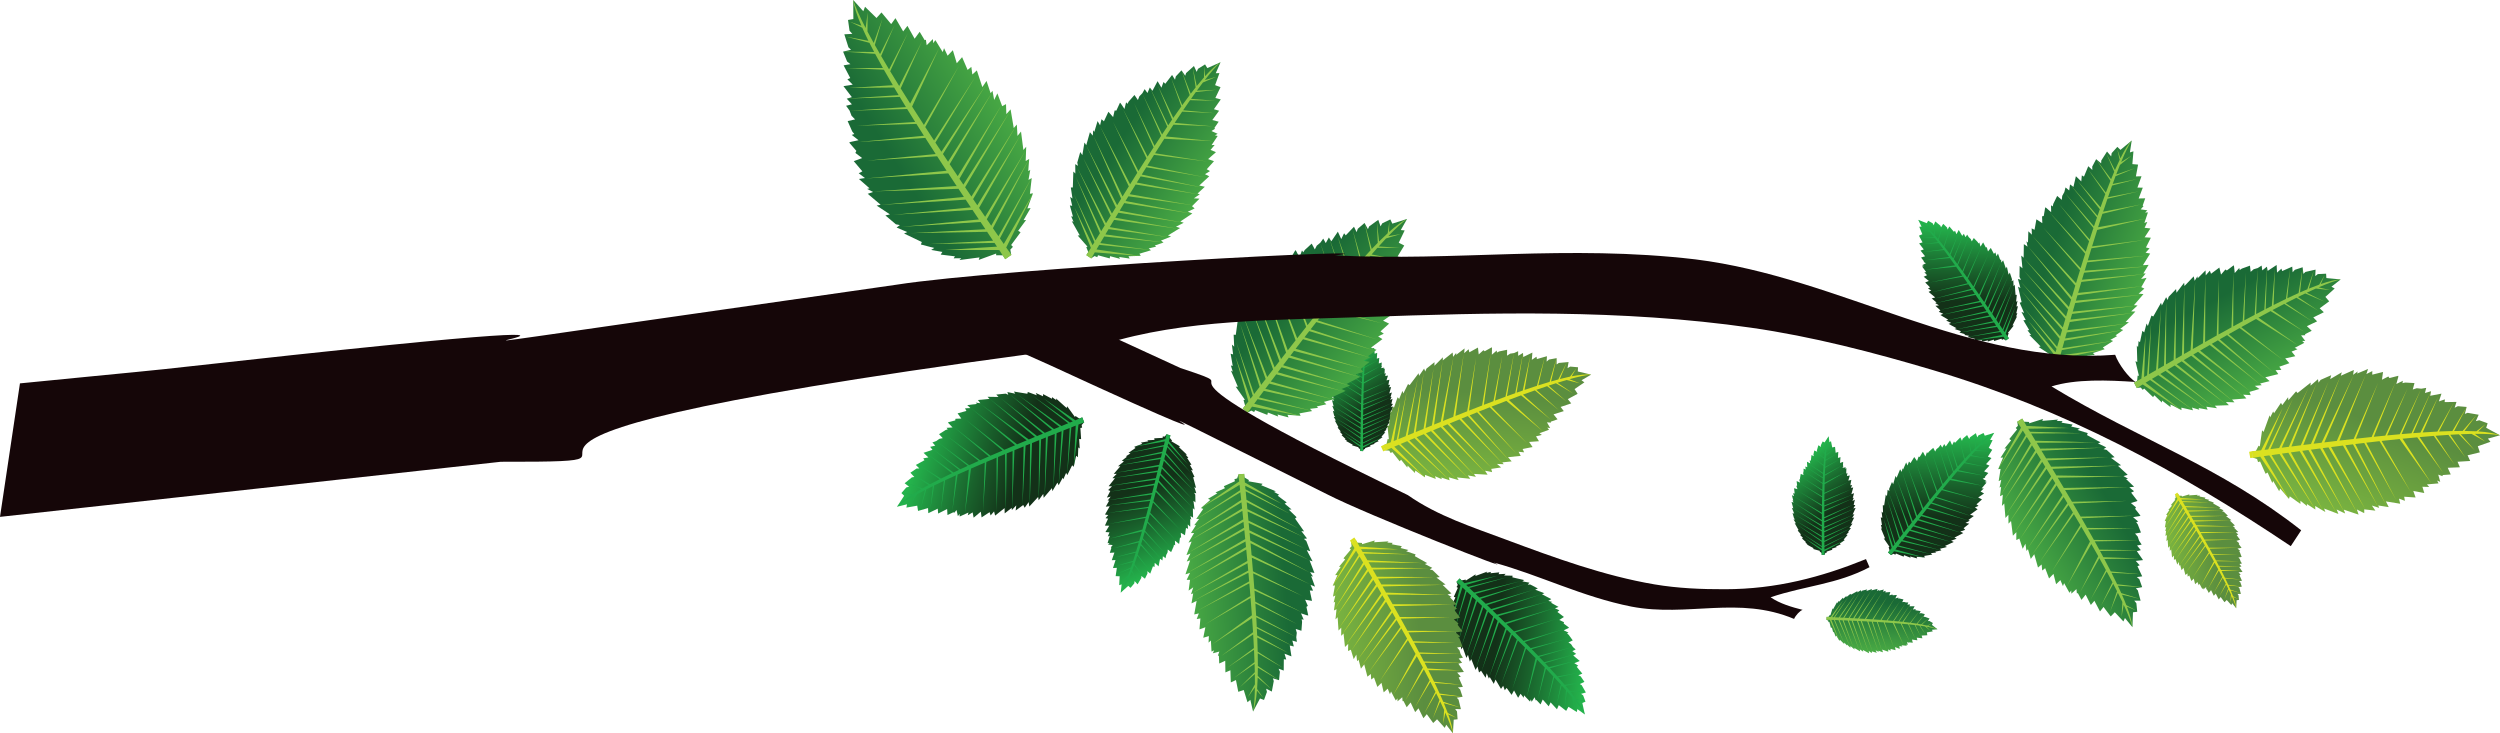 <?xml version="1.0" encoding="utf-8"?>
<!-- Generator: Adobe Illustrator 16.0.0, SVG Export Plug-In . SVG Version: 6.00 Build 0)  -->
<!DOCTYPE svg PUBLIC "-//W3C//DTD SVG 1.1//EN" "http://www.w3.org/Graphics/SVG/1.1/DTD/svg11.dtd">
<svg version="1.1" id="Capa_2" xmlns="http://www.w3.org/2000/svg" xmlns:xlink="http://www.w3.org/1999/xlink" x="0px" y="0px"
	 width="212.598px" height="62.362px" viewBox="0 0 212.598 62.362" enable-background="new 0 0 212.598 62.362"
	 xml:space="preserve">
<g>
	<g>
		
			<linearGradient id="SVGID_1_" gradientUnits="userSpaceOnUse" x1="209.686" y1="103.231" x2="216.059" y2="98.769" gradientTransform="matrix(0.745 0.667 -0.667 0.745 39.898 -162.553)">
			<stop  offset="0" style="stop-color:#133118"/>
			<stop  offset="0.382" style="stop-color:#19602B"/>
			<stop  offset="1" style="stop-color:#24B34C"/>
		</linearGradient>
		<polygon fill-rule="evenodd" clip-rule="evenodd" fill="url(#SVGID_1_)" points="124.125,49.201 123.865,49.488 123.966,49.743 
			123.865,49.917 123.974,49.988 123.63,50.754 123.769,50.803 123.476,51.454 123.606,51.417 123.374,52.121 123.537,52.065 
			123.414,52.91 123.567,52.847 123.643,53.678 123.79,53.546 123.81,54.083 123.899,53.999 123.985,54.632 124.139,54.486 
			124.269,55.228 124.38,55.028 124.703,55.949 124.836,55.683 124.994,56.262 125.115,56.043 125.48,56.969 125.646,56.676 
			125.774,57.187 125.948,57.036 126.336,57.639 126.428,57.261 126.615,57.712 126.684,57.568 127.03,58.154 127.177,57.786 
			127.643,58.583 127.83,58.319 127.965,58.7 128.123,58.498 128.545,59.092 128.753,58.716 129.098,59.34 129.31,58.997 
			129.575,59.34 129.6,59.127 130.108,59.657 130.186,59.475 130.248,59.681 130.501,59.292 130.6,59.564 130.66,59.529 
			131.008,59.902 131.192,59.486 131.702,60.065 131.863,59.728 132.403,60.319 132.558,59.965 133.185,60.452 133.381,60.106 
			134.093,60.551 134.135,60.298 134.775,60.76 134.562,59.783 134.828,59.671 134.63,59.134 134.455,59.005 134.861,58.889 
			134.506,58.267 134.348,58.172 134.737,57.984 134.42,57.518 134.221,57.424 134.561,57.282 134.081,56.706 134.214,56.609 
			133.879,56.394 134.342,56.211 133.79,55.742 134.035,55.602 133.709,55.372 133.993,55.229 133.76,55.022 133.6,54.776 
			133.379,54.632 133.745,54.458 133.397,53.979 133.261,53.871 133.383,53.795 132.977,53.6 133.368,53.419 133.433,53.373 
			132.972,53.024 133.001,52.909 132.597,52.723 132.995,52.465 132.44,52.042 132.608,51.901 132.234,51.728 132.534,51.609 
			131.885,51.252 132.004,51.193 131.667,51.104 131.919,50.948 131.134,50.537 131.33,50.447 130.553,50.148 130.774,50.041 
			130.137,49.707 129.922,49.715 130.064,49.549 129.463,49.44 129.615,49.327 128.609,49.096 128.629,48.958 127.905,48.937 
			128.04,48.8 127.441,48.828 127.499,48.673 126.747,48.749 126.789,48.632 126.402,48.723 126.473,48.61 125.469,48.981 
			125.482,48.841 124.652,49.375 124.636,49.286 124.292,49.361 		"/>
		<path fill-rule="evenodd" clip-rule="evenodd" fill="#21AB4B" d="M134.775,60.76c-0.19-0.339-0.516-0.781-0.942-1.297l0.064,0.822
			l-0.199-0.983c-0.139-0.164-0.286-0.337-0.444-0.515l-0.186,1.35l0.106-1.44c-0.119-0.132-0.242-0.271-0.37-0.409l-0.429,1.656
			l0.354-1.739c-0.178-0.195-0.363-0.396-0.557-0.601l-0.568,2.104l0.49-2.185c-0.2-0.213-0.408-0.432-0.623-0.653l-0.691,2.579
			l0.59-2.685c-0.213-0.22-0.432-0.442-0.654-0.668l-0.889,3.196l0.757-3.33c-0.264-0.267-0.534-0.537-0.808-0.809l-1.169,3.467
			l1.075-3.56c-0.198-0.196-0.397-0.394-0.599-0.592l-1.436,3.774l1.343-3.865c-0.137-0.133-0.272-0.268-0.41-0.401l-1.582,4.02
			l1.48-4.119c-0.116-0.112-0.231-0.226-0.348-0.337l-1.527,4.129l1.417-4.236c-0.181-0.176-0.362-0.351-0.543-0.523l-1.481,4.166
			l1.361-4.281c-0.088-0.086-0.177-0.171-0.267-0.255l-1.613,4.362l1.498-4.476c-0.143-0.135-0.287-0.271-0.427-0.407l-1.556,4.235
			l1.439-4.345l-0.284-0.27l-1.467,4.143l1.349-4.256c-0.139-0.131-0.274-0.26-0.409-0.388l-1.361,3.89l1.246-3.997l-0.297-0.28
			l-1.236,3.92l1.123-4.029c-0.126-0.116-0.248-0.232-0.369-0.346l-1.077,3.397l0.976-3.494l-0.26-0.244l-0.961,2.948l0.796-3.102
			l-0.354-0.316l0.281-0.303c0.132,0.128,0.265,0.276,0.402,0.41l2.787-0.629l-2.634,0.776l0.169,0.165l3.326-0.819L124.952,50
			l0.404,0.39l3.898-0.956l-3.783,1.068l0.331,0.318l4.011-1.176l-3.898,1.286l0.432,0.417l4.026-1.181l-3.913,1.291l0.349,0.339
			l4.319-1.265l-4.196,1.381c0.122,0.119,0.244,0.238,0.366,0.357l4.37-1.132l-4.246,1.253c0.188,0.185,0.378,0.37,0.568,0.555
			l4.182-1.225l-4.065,1.341c0.216,0.211,0.431,0.422,0.645,0.634l3.55-1.04l-3.451,1.138c0.238,0.237,0.476,0.475,0.712,0.71
			l3.445-1.01l-3.353,1.105c0.174,0.175,0.346,0.348,0.515,0.522l3.053-0.793l-2.967,0.877l-0.008-0.008
			c0.189,0.196,0.379,0.392,0.564,0.583l2.912-0.756l-2.833,0.838c0.146,0.153,0.292,0.305,0.434,0.455l2.73-0.715l-2.658,0.791
			c0.108,0.113,0.214,0.228,0.318,0.34l2.346-0.559l-2.251,0.659c0.217,0.234,0.428,0.467,0.629,0.692l1.972-0.354l-1.903,0.431
			c0.193,0.219,0.379,0.432,0.557,0.639l1.674-0.26l-1.604,0.344c0.121,0.143,0.235,0.281,0.345,0.416l1.289,0.045l-1.217,0.048
			c0.168,0.208,0.322,0.409,0.459,0.6l0.701,0.164l-0.633-0.07C134.42,60.012,134.663,60.43,134.775,60.76z"/>
	</g>
	<g>
		<linearGradient id="SVGID_2_" gradientUnits="userSpaceOnUse" x1="164.577" y1="43.938" x2="164.94" y2="36.999">
			<stop  offset="0" style="stop-color:#133118"/>
			<stop  offset="0.382" style="stop-color:#19602B"/>
			<stop  offset="1" style="stop-color:#24B34C"/>
		</linearGradient>
		<polygon fill-rule="evenodd" clip-rule="evenodd" fill="url(#SVGID_2_)" points="160.565,46.98 160.818,47.198 161.026,47.093 
			161.176,47.175 161.229,47.07 161.886,47.337 161.919,47.209 162.476,47.434 162.438,47.321 163.037,47.49 162.981,47.345 
			163.692,47.41 163.631,47.276 164.317,47.161 164.201,47.038 164.646,46.99 164.57,46.914 165.093,46.803 164.961,46.67 
			165.572,46.515 165.399,46.426 166.148,46.086 165.92,45.982 166.391,45.809 166.204,45.712 166.953,45.333 166.7,45.202 
			167.119,45.058 166.983,44.912 167.463,44.532 167.143,44.469 167.508,44.278 167.383,44.222 167.851,43.881 167.538,43.77 
			168.174,43.309 167.945,43.157 168.253,43.015 168.077,42.885 168.548,42.472 168.223,42.307 168.723,41.965 168.426,41.795 
			168.698,41.54 168.518,41.527 168.93,41.043 168.775,40.984 168.944,40.918 168.605,40.712 168.826,40.608 168.793,40.558 
			169.084,40.225 168.727,40.083 169.18,39.595 168.892,39.47 169.353,38.954 169.049,38.833 169.418,38.248 169.121,38.091 
			169.451,37.429 169.238,37.407 169.587,36.807 168.786,37.052 168.679,36.822 168.242,37.028 168.145,37.192 168.026,36.836 
			167.528,37.186 167.459,37.334 167.279,36.997 166.911,37.307 166.843,37.489 166.705,37.194 166.252,37.658 166.165,37.542 
			166.005,37.853 165.827,37.452 165.466,37.97 165.336,37.76 165.163,38.062 165.029,37.818 164.87,38.039 164.674,38.194 
			164.567,38.398 164.401,38.082 164.023,38.42 163.939,38.545 163.871,38.443 163.731,38.818 163.559,38.478 163.515,38.42 
			163.252,38.855 163.154,38.833 163.022,39.207 162.786,38.865 162.464,39.385 162.338,39.244 162.214,39.587 162.098,39.324 
			161.838,39.924 161.782,39.822 161.727,40.13 161.583,39.911 161.285,40.636 161.198,40.465 160.993,41.179 160.893,40.986 
			160.651,41.575 160.669,41.766 160.524,41.649 160.465,42.192 160.364,42.062 160.228,42.975 160.112,42.965 160.133,43.614 
			160.012,43.502 160.069,44.035 159.937,43.992 160.042,44.661 159.943,44.63 160.042,44.972 159.943,44.914 160.308,45.791 
			160.191,45.787 160.681,46.5 160.608,46.519 160.69,46.823 		"/>
		<path fill-rule="evenodd" clip-rule="evenodd" fill="#21AB4B" d="M169.587,36.807c-0.272,0.189-0.621,0.507-1.027,0.916
			l0.681-0.103l-0.807,0.232c-0.129,0.134-0.264,0.275-0.403,0.426l1.134,0.091l-1.203-0.015c-0.105,0.113-0.212,0.232-0.321,0.354
			l1.402,0.293l-1.468-0.221c-0.151,0.171-0.309,0.348-0.467,0.532l1.781,0.392l-1.845-0.319c-0.166,0.191-0.337,0.392-0.509,0.595
			l2.185,0.474l-2.267-0.377c-0.17,0.204-0.344,0.412-0.52,0.623l2.709,0.616l-2.812-0.49c-0.207,0.251-0.416,0.506-0.628,0.768
			l2.951,0.852l-3.022-0.764c-0.153,0.188-0.306,0.379-0.459,0.57l3.22,1.072l-3.291-0.985c-0.103,0.13-0.206,0.259-0.311,0.389
			l3.434,1.191l-3.511-1.093c-0.086,0.108-0.174,0.218-0.261,0.329l3.521,1.134l-3.603-1.029c-0.137,0.172-0.272,0.344-0.406,0.515
			l3.549,1.093l-3.638-0.979c-0.065,0.084-0.133,0.169-0.198,0.253l3.721,1.199l-3.807-1.088c-0.106,0.134-0.21,0.27-0.315,0.403
			l3.61,1.154l-3.694-1.046l-0.209,0.27l3.528,1.081l-3.616-0.968c-0.102,0.13-0.2,0.26-0.3,0.387l3.312,1l-3.396-0.891
			l-0.217,0.282l3.331,0.887l-3.414-0.779c-0.091,0.116-0.181,0.234-0.27,0.349l2.888,0.774l-2.961-0.678l-0.188,0.245l2.506,0.695
			l-2.625-0.539l-0.243,0.333l-0.268-0.231c0.101-0.126,0.214-0.254,0.318-0.385l-0.679-2.459l0.794,2.314l0.126-0.16l-0.866-2.931
			l0.94,2.836l0.302-0.383l-1.015-3.434l1.101,3.324l0.247-0.312l-1.203-3.522l1.288,3.415l0.323-0.408l-1.207-3.538l1.291,3.429
			l0.264-0.331l-1.295-3.792l1.386,3.676c0.092-0.114,0.184-0.23,0.276-0.348l-1.188-3.847l1.281,3.729
			c0.142-0.179,0.286-0.359,0.43-0.541l-1.253-3.67l1.342,3.561c0.164-0.205,0.328-0.409,0.492-0.613l-1.064-3.114l1.141,3.022
			c0.184-0.227,0.368-0.453,0.552-0.677l-1.033-3.024l1.106,2.936c0.136-0.164,0.271-0.329,0.405-0.489l-0.829-2.686l0.896,2.605
			l-0.006,0.008c0.152-0.184,0.303-0.362,0.453-0.539l-0.792-2.562l0.855,2.485c0.119-0.14,0.236-0.278,0.354-0.411l-0.747-2.405
			l0.807,2.335c0.09-0.103,0.178-0.203,0.267-0.305l-0.598-2.067l0.676,1.979c0.184-0.208,0.364-0.41,0.54-0.604l-0.404-1.742
			l0.465,1.677c0.17-0.186,0.338-0.364,0.5-0.533l-0.311-1.483l0.377,1.416c0.11-0.115,0.221-0.225,0.327-0.331l-0.036-1.154
			l0.108,1.084c0.164-0.16,0.322-0.309,0.475-0.444l0.097-0.634l-0.024,0.57C168.986,37.167,169.32,36.927,169.587,36.807z"/>
	</g>
	<g>
		<linearGradient id="SVGID_3_" gradientUnits="userSpaceOnUse" x1="97.001" y1="41.541" x2="99.604" y2="48.322">
			<stop  offset="0" style="stop-color:#133118"/>
			<stop  offset="0.382" style="stop-color:#19602B"/>
			<stop  offset="1" style="stop-color:#24B34C"/>
		</linearGradient>
		<polygon fill-rule="evenodd" clip-rule="evenodd" fill="url(#SVGID_3_)" points="99.525,37.027 99.201,36.936 99.052,37.125 
			98.879,37.115 98.873,37.235 98.155,37.274 98.177,37.408 97.569,37.442 97.651,37.531 97.027,37.637 97.136,37.745 
			96.453,37.998 96.564,38.094 95.974,38.501 96.133,38.564 95.738,38.804 95.841,38.839 95.401,39.172 95.576,39.237 95.074,39.65 
			95.27,39.654 94.714,40.298 94.968,40.294 94.602,40.662 94.816,40.668 94.276,41.347 94.563,41.36 94.234,41.674 94.42,41.75 
			94.128,42.314 94.451,42.232 94.189,42.57 94.329,42.566 94.034,43.085 94.37,43.053 93.967,43.756 94.242,43.797 94.014,44.065 
			94.23,44.109 93.96,44.697 94.33,44.707 94.006,45.244 94.35,45.271 94.204,45.626 94.375,45.559 94.188,46.188 94.357,46.174 
			94.228,46.31 94.624,46.351 94.463,46.544 94.514,46.578 94.379,47.013 94.768,46.989 94.545,47.639 94.864,47.628 94.647,48.307 
			94.977,48.288 94.874,48.993 95.214,49.007 95.176,49.764 95.383,49.693 95.303,50.4 95.947,49.822 96.139,49.991 96.46,49.608 
			96.483,49.413 96.739,49.69 97.058,49.147 97.062,48.98 97.366,49.213 97.582,48.766 97.57,48.569 97.817,48.781 98.048,48.156 
			98.177,48.221 98.197,47.864 98.526,48.16 98.649,47.52 98.855,47.658 98.891,47.301 99.117,47.47 99.175,47.197 99.292,46.966 
			99.308,46.729 99.591,46.952 99.804,46.472 99.831,46.318 99.935,46.384 99.913,45.977 100.211,46.215 100.274,46.248 
			100.342,45.732 100.441,45.708 100.412,45.306 100.769,45.518 100.856,44.896 101.031,44.973 101.004,44.6 101.219,44.792 
			101.216,44.121 101.31,44.193 101.235,43.884 101.458,44.022 101.44,43.219 101.588,43.341 101.489,42.589 101.66,42.724 
			101.645,42.074 101.55,41.905 101.733,41.948 101.566,41.421 101.711,41.496 101.465,40.59 101.579,40.549 101.293,39.957 
			101.453,40.008 101.182,39.539 101.323,39.52 100.954,38.949 101.057,38.931 100.827,38.661 100.941,38.67 100.247,38.016 
			100.356,37.968 99.612,37.523 99.673,37.473 99.473,37.228 		"/>
		<path fill-rule="evenodd" clip-rule="evenodd" fill="#21AB4B" d="M95.303,50.4c0.175-0.294,0.369-0.738,0.579-1.298l-0.589,0.395
			l0.653-0.569c0.065-0.18,0.133-0.371,0.2-0.572l-1.088,0.414l1.122-0.515c0.051-0.15,0.102-0.307,0.153-0.468l-1.418,0.344
			l1.449-0.44c0.071-0.224,0.144-0.456,0.216-0.697l-1.81,0.418l1.84-0.512c0.075-0.252,0.152-0.509,0.229-0.774l-2.217,0.517
			L96.877,46c0.075-0.262,0.15-0.531,0.229-0.805l-2.762,0.615l2.806-0.775c0.09-0.323,0.18-0.652,0.27-0.988l-3.081,0.502
			l3.111-0.615c0.064-0.24,0.13-0.483,0.193-0.729l-3.42,0.416l3.45-0.526c0.043-0.165,0.086-0.331,0.129-0.496l-3.665,0.397
			l3.696-0.521c0.037-0.141,0.072-0.28,0.109-0.422l-3.725,0.489l3.759-0.621c0.055-0.218,0.11-0.438,0.166-0.656l-3.734,0.541
			l3.771-0.683c0.026-0.107,0.054-0.215,0.08-0.321l-3.936,0.517l3.971-0.657c0.043-0.172,0.085-0.343,0.127-0.514l-3.814,0.512
			l3.85-0.649l0.084-0.34l-3.711,0.541l3.746-0.685c0.04-0.165,0.08-0.327,0.119-0.49l-3.477,0.522l3.511-0.658l0.085-0.356
			l-3.447,0.634l3.481-0.771c0.035-0.147,0.071-0.294,0.105-0.44l-2.989,0.546l3.019-0.666l0.075-0.312l-2.604,0.453l2.651-0.648
			l0.09-0.416l0.343,0.1c-0.041,0.158-0.097,0.326-0.138,0.493l1.629,1.981l-1.677-1.796l-0.053,0.203l1.995,2.336l-2.026-2.216
			l-0.123,0.487l2.338,2.736l-2.373-2.597l-0.102,0.397l2.548,2.738l-2.582-2.603l-0.133,0.521l2.557,2.749l-2.592-2.611
			l-0.108,0.422l2.742,2.948l-2.78-2.802c-0.038,0.147-0.076,0.296-0.113,0.443l2.664,3.046l-2.704-2.896
			c-0.06,0.229-0.119,0.457-0.179,0.688l2.655,2.854l-2.692-2.711c-0.067,0.261-0.138,0.52-0.208,0.781l2.255,2.422l-2.286-2.303
			c-0.078,0.29-0.157,0.58-0.236,0.868l2.188,2.352l-2.219-2.235c-0.059,0.211-0.118,0.421-0.176,0.631l1.861,2.123l-1.892-2.021
			l0.003-0.01c-0.066,0.234-0.134,0.469-0.2,0.697l1.776,2.026l-1.805-1.93c-0.054,0.184-0.107,0.362-0.16,0.539l1.67,1.899
			l-1.697-1.809c-0.041,0.134-0.081,0.266-0.122,0.397l1.394,1.653l-1.43-1.537c-0.085,0.274-0.171,0.539-0.256,0.795l1.084,1.438
			l-1.114-1.352c-0.082,0.247-0.164,0.485-0.246,0.712l0.892,1.239l-0.925-1.146c-0.057,0.156-0.113,0.307-0.169,0.45l0.502,1.056
			l-0.54-0.959c-0.087,0.223-0.173,0.429-0.259,0.619l0.168,0.63l-0.209-0.537C95.714,49.803,95.504,50.172,95.303,50.4z"/>
	</g>
	<g>
		<linearGradient id="SVGID_4_" gradientUnits="userSpaceOnUse" x1="116.611" y1="34.86" x2="113.832" y2="30.892">
			<stop  offset="0" style="stop-color:#133118"/>
			<stop  offset="0.382" style="stop-color:#19602B"/>
			<stop  offset="1" style="stop-color:#24B34C"/>
		</linearGradient>
		<polygon fill-rule="evenodd" clip-rule="evenodd" fill="url(#SVGID_4_)" points="115.678,38.352 115.909,38.357 115.977,38.207 
			116.094,38.184 116.08,38.104 116.551,37.954 116.515,37.867 116.914,37.74 116.845,37.695 117.244,37.517 117.153,37.464 
			117.567,37.178 117.479,37.132 117.805,36.762 117.69,36.746 117.914,36.519 117.839,36.513 118.079,36.215 117.952,36.203 
			118.219,35.842 118.088,35.872 118.355,35.349 118.186,35.394 118.372,35.087 118.23,35.121 118.48,34.576 118.287,34.617 
			118.455,34.351 118.319,34.331 118.422,33.907 118.221,34.017 118.34,33.749 118.25,33.773 118.362,33.375 118.143,33.458 
			118.298,32.918 118.109,32.94 118.217,32.721 118.067,32.73 118.152,32.293 117.905,32.349 118.036,31.936 117.801,31.979 
			117.842,31.715 117.74,31.79 117.761,31.341 117.652,31.377 117.715,31.265 117.446,31.306 117.521,31.15 117.484,31.135 
			117.502,30.825 117.249,30.907 117.291,30.436 117.082,30.498 117.117,30.007 116.9,30.08 116.856,29.591 116.628,29.641 
			116.531,29.131 116.406,29.213 116.345,28.73 116.009,29.224 115.854,29.146 115.702,29.457 115.718,29.589 115.504,29.448 
			115.378,29.864 115.403,29.976 115.164,29.874 115.091,30.208 115.131,30.339 114.932,30.241 114.879,30.695 114.783,30.672 
			114.827,30.916 114.56,30.775 114.581,31.221 114.421,31.164 114.455,31.409 114.278,31.334 114.283,31.526 114.241,31.701 
			114.269,31.861 114.044,31.762 113.981,32.119 113.988,32.226 113.908,32.199 113.987,32.466 113.75,32.36 113.704,32.347 
			113.741,32.703 113.679,32.736 113.762,32.998 113.491,32.917 113.533,33.346 113.406,33.327 113.481,33.569 113.308,33.479 
			113.417,33.924 113.343,33.892 113.443,34.085 113.273,34.032 113.414,34.563 113.294,34.509 113.481,34.991 113.346,34.931 
			113.461,35.361 113.55,35.456 113.421,35.458 113.618,35.781 113.508,35.756 113.816,36.318 113.749,36.363 114.033,36.708 
			113.919,36.701 114.173,36.968 114.084,37.002 114.421,37.322 114.354,37.348 114.55,37.491 114.473,37.505 115.04,37.82 
			114.975,37.869 115.541,38.039 115.509,38.082 115.682,38.21 		"/>
		<path fill-rule="evenodd" clip-rule="evenodd" fill="#21AB4B" d="M116.345,28.73c-0.069,0.227-0.128,0.556-0.178,0.963
			l0.329-0.364l-0.343,0.49c-0.016,0.132-0.029,0.271-0.043,0.415l0.658-0.461l-0.665,0.535c-0.008,0.108-0.018,0.221-0.026,0.337
			l0.889-0.473l-0.894,0.541c-0.012,0.162-0.022,0.329-0.032,0.502l1.138-0.588l-1.143,0.655c-0.01,0.18-0.019,0.365-0.028,0.556
			l1.393-0.726l-1.396,0.814c-0.008,0.188-0.017,0.381-0.023,0.574l1.738-0.883l-1.742,0.998c-0.008,0.23-0.015,0.465-0.021,0.704
			l1.969-0.864l-1.971,0.943c-0.005,0.171-0.009,0.344-0.012,0.519l2.208-0.866l-2.21,0.945c-0.002,0.116-0.005,0.234-0.007,0.354
			l2.374-0.897l-2.375,0.983c-0.002,0.102-0.005,0.2-0.006,0.299l2.399-0.965l-2.4,1.06c-0.002,0.153-0.004,0.311-0.006,0.465
			l2.397-1.004l-2.399,1.104c0,0.076-0.001,0.152-0.002,0.229l2.536-1.022l-2.536,1.121c-0.002,0.121-0.002,0.243-0.003,0.362
			l2.456-0.996l-2.457,1.095l-0.001,0.24l2.382-0.999l-2.383,1.101c0,0.117,0,0.232-0.001,0.348l2.229-0.946l-2.229,1.043
			l-0.001,0.251l2.193-1.017l-2.193,1.113c0,0.104,0,0.21,0,0.312l1.902-0.878l-1.902,0.963v0.22l1.661-0.749l-1.661,0.887
			l0.008,0.292l-0.244-0.006c0.002-0.113,0.011-0.234,0.013-0.354l-1.401-1.037l1.403,0.907l0.002-0.146l-1.701-1.21l1.703,1.126
			l0.004-0.346l-1.995-1.418l1.997,1.319l0.004-0.282l-2.136-1.382l2.136,1.285l0.006-0.368l-2.142-1.389l2.143,1.29l0.004-0.299
			l-2.297-1.489l2.298,1.385c0.002-0.105,0.004-0.208,0.006-0.314l-2.26-1.566l2.262,1.461c0.002-0.163,0.006-0.327,0.009-0.489
			l-2.224-1.44l2.226,1.339c0.004-0.185,0.008-0.37,0.013-0.555l-1.888-1.225l1.891,1.14c0.005-0.207,0.012-0.413,0.018-0.619
			l-1.833-1.187l1.835,1.104c0.006-0.15,0.011-0.301,0.017-0.451l-1.578-1.092l1.581,1.021v0.006
			c0.006-0.167,0.014-0.333,0.021-0.498l-1.506-1.043l1.51,0.974c0.007-0.13,0.014-0.26,0.021-0.385l-1.416-0.978l1.42,0.911
			c0.005-0.097,0.011-0.191,0.017-0.286l-1.192-0.859l1.198,0.775c0.014-0.195,0.028-0.387,0.044-0.572l-0.952-0.77l0.957,0.708
			c0.015-0.179,0.032-0.352,0.051-0.517l-0.792-0.671l0.799,0.604c0.013-0.113,0.026-0.223,0.041-0.329l-0.504-0.615l0.513,0.545
			c0.022-0.162,0.047-0.314,0.072-0.457l-0.212-0.391l0.226,0.323C116.167,29.197,116.25,28.915,116.345,28.73z"/>
	</g>
	<g>
		<linearGradient id="SVGID_5_" gradientUnits="userSpaceOnUse" x1="167.248" y1="25.675" x2="167.475" y2="19.177">
			<stop  offset="0" style="stop-color:#133118"/>
			<stop  offset="0.382" style="stop-color:#19602B"/>
			<stop  offset="1" style="stop-color:#24B34C"/>
		</linearGradient>
		<polygon fill-rule="evenodd" clip-rule="evenodd" fill="url(#SVGID_5_)" points="170.825,28.764 170.576,28.947 170.39,28.833 
			170.246,28.9 170.204,28.801 169.577,29 169.554,28.881 169.023,29.05 169.065,28.947 168.499,29.06 168.56,28.933 
			167.898,28.941 167.963,28.821 167.334,28.667 167.45,28.56 167.04,28.484 167.116,28.42 166.637,28.281 166.767,28.167 
			166.211,27.978 166.377,27.91 165.707,27.542 165.925,27.459 165.499,27.266 165.679,27.19 165.008,26.787 165.252,26.682 
			164.874,26.519 165.009,26.394 164.587,26.007 164.889,25.972 164.562,25.768 164.683,25.725 164.271,25.377 164.57,25.295 
			164.008,24.824 164.232,24.699 163.955,24.543 164.127,24.437 163.716,24.021 164.03,23.892 163.587,23.538 163.875,23.402 
			163.641,23.145 163.808,23.147 163.457,22.669 163.605,22.625 163.453,22.55 163.78,22.386 163.583,22.273 163.615,22.227 
			163.367,21.9 163.708,21.793 163.32,21.307 163.595,21.213 163.202,20.701 163.49,20.613 163.187,20.041 163.473,19.917 
			163.21,19.281 163.409,19.275 163.125,18.695 163.852,18.979 163.966,18.771 164.357,18.993 164.437,19.154 164.572,18.831 
			165.01,19.191 165.064,19.333 165.253,19.035 165.575,19.347 165.625,19.52 165.772,19.256 166.162,19.717 166.251,19.617 
			166.377,19.917 166.57,19.555 166.87,20.063 167.003,19.877 167.144,20.169 167.287,19.952 167.419,20.167 167.59,20.327 
			167.676,20.524 167.85,20.242 168.179,20.582 168.249,20.705 168.319,20.615 168.423,20.972 168.606,20.668 168.65,20.619 
			168.866,21.039 168.958,21.026 169.056,21.382 169.296,21.082 169.561,21.587 169.688,21.464 169.78,21.792 169.905,21.556 
			170.106,22.13 170.166,22.038 170.196,22.328 170.344,22.136 170.574,22.831 170.664,22.678 170.808,23.353 170.914,23.182 
			171.099,23.746 171.071,23.92 171.212,23.824 171.231,24.331 171.333,24.217 171.4,25.075 171.507,25.073 171.445,25.673 
			171.565,25.577 171.477,26.067 171.602,26.038 171.461,26.651 171.555,26.628 171.442,26.937 171.537,26.891 171.141,27.679 
			171.25,27.684 170.75,28.309 170.816,28.332 170.719,28.608 		"/>
		<path fill-rule="evenodd" clip-rule="evenodd" fill="#21AB4B" d="M163.125,18.695c0.239,0.195,0.542,0.512,0.891,0.922
			l-0.623-0.145l0.732,0.272c0.111,0.133,0.226,0.275,0.346,0.425l-1.057,0.003l1.117,0.071c0.09,0.113,0.181,0.23,0.274,0.35
			l-1.32,0.174l1.376-0.102c0.13,0.169,0.263,0.346,0.398,0.527l-1.678,0.236l1.731-0.165c0.141,0.189,0.286,0.387,0.433,0.589
			l-2.056,0.283l2.125-0.188c0.145,0.199,0.293,0.405,0.441,0.613l-2.553,0.38l2.642-0.257c0.174,0.249,0.353,0.5,0.531,0.757
			l-2.792,0.583l2.852-0.496c0.13,0.185,0.26,0.372,0.389,0.562l-3.056,0.768l3.115-0.683c0.088,0.127,0.175,0.255,0.263,0.385
			l-3.261,0.859l3.326-0.766c0.073,0.107,0.147,0.216,0.221,0.323l-3.34,0.805l3.409-0.702c0.114,0.171,0.229,0.34,0.343,0.509
			l-3.363,0.761l3.438-0.65c0.056,0.083,0.111,0.165,0.167,0.247l-3.528,0.85l3.602-0.74c0.088,0.134,0.177,0.266,0.266,0.397
			l-3.424,0.814l3.495-0.708l0.175,0.266l-3.343,0.753l3.417-0.642c0.085,0.128,0.17,0.253,0.253,0.379l-3.137,0.694l3.207-0.588
			l0.183,0.275l-3.147,0.589l3.217-0.481c0.077,0.115,0.152,0.23,0.226,0.343l-2.728,0.513l2.79-0.42l0.159,0.243l-2.368,0.467
			l2.469-0.314l0.203,0.327l0.263-0.197c-0.083-0.124-0.182-0.251-0.269-0.379l0.79-2.232l-0.888,2.09l-0.106-0.157l0.994-2.656
			l-1.058,2.563l-0.254-0.377l1.167-3.11l-1.24,3.004l-0.208-0.307l1.347-3.184l-1.418,3.076l-0.273-0.403l1.352-3.19l-1.423,3.086
			l-0.222-0.325l1.449-3.426l-1.526,3.311c-0.077-0.113-0.154-0.227-0.234-0.342l1.354-3.483l-1.432,3.368
			c-0.12-0.177-0.242-0.354-0.364-0.531l1.403-3.314l-1.479,3.206c-0.138-0.199-0.275-0.401-0.416-0.601l1.192-2.814l-1.257,2.722
			c-0.154-0.225-0.312-0.446-0.466-0.667l1.155-2.731l-1.219,2.644c-0.114-0.163-0.229-0.323-0.344-0.481l0.946-2.433l-1.002,2.352
			l0.004,0.009c-0.128-0.179-0.256-0.355-0.384-0.531l0.902-2.32l-0.957,2.247c-0.101-0.138-0.2-0.274-0.301-0.41l0.851-2.175
			l-0.9,2.107c-0.077-0.101-0.152-0.202-0.227-0.301l0.688-1.874l-0.756,1.786c-0.157-0.206-0.311-0.406-0.462-0.598l0.489-1.588
			l-0.54,1.524c-0.146-0.185-0.29-0.362-0.43-0.528l0.386-1.354l-0.441,1.285c-0.098-0.115-0.19-0.226-0.284-0.331l0.109-1.067
			l-0.171,0.997c-0.142-0.16-0.278-0.31-0.41-0.446l-0.048-0.594l-0.016,0.53C163.659,19.072,163.365,18.825,163.125,18.695z"/>
	</g>
	<g>
		<linearGradient id="SVGID_6_" gradientUnits="userSpaceOnUse" x1="155.867" y1="43.502" x2="152.89" y2="39.406">
			<stop  offset="0" style="stop-color:#133118"/>
			<stop  offset="0.382" style="stop-color:#19602B"/>
			<stop  offset="1" style="stop-color:#24B34C"/>
		</linearGradient>
		<polygon fill-rule="evenodd" clip-rule="evenodd" fill="url(#SVGID_6_)" points="154.916,47.175 155.156,47.179 155.227,47.019 
			155.348,46.995 155.333,46.911 155.823,46.748 155.785,46.659 156.201,46.521 156.128,46.474 156.542,46.285 156.448,46.229 
			156.878,45.924 156.785,45.879 157.123,45.487 157.001,45.472 157.233,45.231 157.156,45.225 157.403,44.913 157.27,44.9 
			157.546,44.519 157.409,44.552 157.682,44.002 157.506,44.052 157.697,43.729 157.546,43.764 157.803,43.19 157.602,43.238 
			157.775,42.956 157.632,42.937 157.736,42.493 157.527,42.61 157.649,42.326 157.554,42.355 157.667,41.939 157.44,42.026 
			157.596,41.459 157.398,41.483 157.509,41.254 157.351,41.266 157.436,40.808 157.178,40.87 157.309,40.435 157.065,40.483 
			157.104,40.207 156.999,40.286 157.017,39.814 156.902,39.855 156.967,39.738 156.686,39.783 156.763,39.619 156.723,39.604 
			156.74,39.279 156.475,39.368 156.515,38.875 156.296,38.942 156.328,38.429 156.102,38.505 156.05,37.998 155.812,38.05 
			155.706,37.518 155.575,37.606 155.507,37.1 155.16,37.623 154.997,37.542 154.841,37.868 154.86,38.007 154.633,37.864 
			154.506,38.3 154.535,38.417 154.283,38.312 154.211,38.664 154.253,38.797 154.044,38.697 153.994,39.176 153.891,39.154 
			153.941,39.405 153.662,39.263 153.687,39.727 153.52,39.671 153.557,39.925 153.372,39.851 153.378,40.052 153.338,40.234 
			153.368,40.402 153.133,40.301 153.07,40.674 153.078,40.785 152.993,40.76 153.081,41.039 152.832,40.929 152.783,40.917 
			152.826,41.288 152.76,41.324 152.852,41.597 152.566,41.517 152.616,41.966 152.481,41.946 152.564,42.199 152.381,42.106 
			152.5,42.571 152.423,42.539 152.528,42.74 152.35,42.684 152.502,43.238 152.379,43.182 152.58,43.684 152.437,43.625 
			152.562,44.073 152.657,44.171 152.522,44.176 152.731,44.511 152.616,44.486 152.945,45.069 152.875,45.118 153.175,45.476 
			153.056,45.47 153.326,45.746 153.232,45.785 153.588,46.112 153.518,46.143 153.726,46.289 153.644,46.303 154.241,46.626 
			154.173,46.68 154.769,46.848 154.735,46.895 154.917,47.028 		"/>
		<path fill-rule="evenodd" clip-rule="evenodd" fill="#21AB4B" d="M155.507,37.1c-0.072,0.239-0.13,0.583-0.176,1.011l0.339-0.385
			l-0.354,0.518c-0.015,0.138-0.026,0.282-0.038,0.435l0.682-0.49l-0.688,0.566c-0.01,0.115-0.019,0.232-0.026,0.354l0.925-0.504
			l-0.929,0.576c-0.01,0.169-0.02,0.346-0.028,0.524l1.184-0.629l-1.187,0.701c-0.009,0.188-0.018,0.383-0.024,0.58l1.448-0.775
			l-1.452,0.87c-0.006,0.195-0.012,0.397-0.018,0.601l1.81-0.946l-1.812,1.065c-0.006,0.243-0.011,0.488-0.015,0.737l2.051-0.929
			l-2.052,1.013c-0.003,0.179-0.006,0.36-0.008,0.541l2.302-0.93l-2.302,1.014c-0.002,0.122-0.002,0.245-0.003,0.369l2.473-0.967
			l-2.474,1.058c0,0.104-0.001,0.209-0.002,0.312l2.5-1.039l-2.5,1.138c0,0.162,0,0.324,0,0.485l2.496-1.078l-2.496,1.186
			c0,0.08,0,0.158,0,0.238l2.641-1.099l-2.641,1.201c0,0.128,0,0.253,0.001,0.381l2.559-1.072l-2.558,1.173l0.001,0.253l2.479-1.073
			l-2.479,1.179c0,0.123,0.001,0.242,0.002,0.364l2.321-1.017l-2.32,1.117l0.003,0.264l2.282-1.091l-2.282,1.191
			c0.002,0.109,0.002,0.218,0.004,0.327l1.979-0.942l-1.979,1.03l0.003,0.231l1.729-0.806l-1.727,0.949l0.011,0.307l-0.256-0.007
			c0.001-0.116,0.009-0.244,0.01-0.368l-1.479-1.067l1.479,0.93l0.001-0.152l-1.793-1.244l1.793,1.158l0.001-0.362l-2.102-1.461
			l2.102,1.358l0.001-0.297l-2.247-1.419l2.248,1.318v-0.387l-2.256-1.426l2.256,1.325l0.002-0.315l-2.419-1.528l2.419,1.422
			c0-0.111,0.002-0.221,0.002-0.329l-2.382-1.613l2.382,1.5c0.002-0.169,0.003-0.34,0.005-0.511l-2.343-1.481l2.344,1.377
			c0.002-0.193,0.004-0.389,0.007-0.582l-1.988-1.257l1.989,1.168c0.004-0.216,0.009-0.432,0.013-0.647l-1.931-1.221l1.933,1.136
			c0.004-0.158,0.008-0.317,0.012-0.471l-1.663-1.126l1.665,1.047v0.009c0.006-0.177,0.012-0.35,0.018-0.522l-1.588-1.072l1.59,1
			c0.006-0.136,0.012-0.271,0.018-0.403l-1.492-1.006l1.494,0.938c0.007-0.102,0.011-0.202,0.017-0.301l-1.258-0.885l1.262,0.796
			c0.012-0.205,0.025-0.404,0.039-0.598l-1.004-0.795l1.009,0.729c0.014-0.188,0.029-0.368,0.047-0.541l-0.835-0.691l0.842,0.621
			c0.013-0.119,0.025-0.232,0.039-0.343l-0.534-0.639l0.543,0.563c0.021-0.17,0.046-0.331,0.071-0.479l-0.227-0.405l0.239,0.333
			C155.325,37.592,155.407,37.295,155.507,37.1z"/>
	</g>
	<g>
		<linearGradient id="SVGID_7_" gradientUnits="userSpaceOnUse" x1="86.729" y1="39.519" x2="78.487" y2="37.156">
			<stop  offset="0" style="stop-color:#133118"/>
			<stop  offset="0.382" style="stop-color:#19602B"/>
			<stop  offset="1" style="stop-color:#24B34C"/>
		</linearGradient>
		<polygon fill-rule="evenodd" clip-rule="evenodd" fill="url(#SVGID_7_)" points="92.031,35.501 92.191,35.913 91.984,36.139 
			92.021,36.366 91.876,36.392 91.936,37.343 91.769,37.334 91.819,38.141 91.698,38.048 91.663,38.884 91.513,38.758 
			91.308,39.697 91.174,39.565 90.763,40.402 90.663,40.205 90.428,40.76 90.369,40.63 90.028,41.262 89.922,41.041 89.494,41.764 
			89.457,41.507 88.753,42.336 88.717,42.001 88.325,42.541 88.283,42.26 87.533,43.075 87.475,42.699 87.138,43.18 87.016,42.945 
			86.37,43.415 86.422,42.978 86.048,43.374 86.033,43.19 85.438,43.658 85.428,43.208 84.625,43.847 84.535,43.491 84.241,43.834 
			84.155,43.554 83.474,43.999 83.407,43.513 82.798,44.024 82.712,43.573 82.298,43.82 82.355,43.585 81.612,43.924 81.603,43.701 
			81.457,43.892 81.345,43.375 81.133,43.618 81.085,43.556 80.573,43.799 80.543,43.285 79.78,43.673 79.744,43.254 78.942,43.643 
			78.919,43.205 78.07,43.448 78,43.002 77.078,43.166 77.134,42.884 76.279,43.095 76.889,42.16 76.655,41.931 77.074,41.45 
			77.311,41.39 76.93,41.096 77.547,40.593 77.751,40.563 77.42,40.199 77.936,39.847 78.18,39.833 77.882,39.539 78.615,39.137 
			78.512,38.979 78.948,38.898 78.536,38.507 79.3,38.25 79.1,38 79.532,37.896 79.291,37.627 79.617,37.507 79.882,37.318 
			80.17,37.26 79.855,36.921 80.411,36.57 80.595,36.512 80.498,36.382 81.002,36.349 80.664,35.994 80.613,35.915 81.236,35.749 
			81.25,35.613 81.749,35.59 81.432,35.152 82.183,34.944 82.063,34.724 82.523,34.702 82.254,34.449 83.077,34.349 82.974,34.238 
			83.366,34.29 83.161,34.016 84.147,33.919 83.979,33.743 84.914,33.758 84.723,33.553 85.524,33.475 85.745,33.574 85.663,33.339 
			86.335,33.479 86.221,33.298 87.368,33.486 87.402,33.331 88.169,33.615 88.083,33.416 88.7,33.699 88.701,33.512 89.459,33.911 
			89.461,33.771 89.831,34.033 89.802,33.884 90.708,34.7 90.75,34.549 91.41,35.46 91.461,35.375 91.793,35.6 		"/>
		<path fill-rule="evenodd" clip-rule="evenodd" fill="#21AB4B" d="M76.279,43.095c0.335-0.275,0.851-0.599,1.504-0.959
			l-0.395,0.834l0.599-0.944c0.211-0.115,0.436-0.232,0.67-0.352l-0.34,1.495l0.459-1.556c0.177-0.09,0.36-0.181,0.549-0.273
			l-0.204,1.922l0.317-1.977c0.265-0.128,0.539-0.26,0.822-0.392l-0.236,2.448l0.348-2.502c0.297-0.138,0.602-0.277,0.914-0.419
			l-0.297,2.999l0.445-3.065c0.311-0.14,0.628-0.282,0.951-0.424l-0.334,3.73l0.525-3.814c0.382-0.167,0.772-0.336,1.168-0.505
			l-0.147,4.136l0.282-4.193c0.286-0.121,0.573-0.242,0.863-0.365l0.011,4.569l0.122-4.626c0.195-0.081,0.392-0.164,0.589-0.244
			l0.068,4.891l0.078-4.952c0.166-0.07,0.332-0.139,0.498-0.206l-0.033,4.98l0.191-5.047c0.26-0.106,0.519-0.213,0.777-0.318
			l-0.095,5.002l0.266-5.072c0.127-0.051,0.254-0.103,0.381-0.154l-0.035,5.266l0.202-5.333c0.204-0.082,0.406-0.165,0.609-0.245
			l-0.047,5.104l0.211-5.17l0.404-0.163l-0.101,4.971l0.27-5.038c0.197-0.078,0.391-0.156,0.584-0.232l-0.112,4.66l0.274-4.727
			l0.423-0.166l-0.255,4.639l0.417-4.705c0.177-0.069,0.353-0.138,0.524-0.206l-0.215,4.023l0.359-4.08l0.37-0.146l-0.16,3.502
			l0.393-3.593l0.495-0.181l-0.172-0.438c-0.189,0.078-0.389,0.177-0.586,0.26l-2.677-1.848l2.457,1.938l-0.242,0.099l-3.165-2.273
			l3.023,2.332l-0.577,0.238l-3.711-2.667l3.544,2.734l-0.471,0.193l-3.744-2.941l3.582,3.008L88.85,36.81l-3.756-2.952l3.594,3.018
			l-0.501,0.208l-4.03-3.166l3.856,3.238c-0.175,0.072-0.35,0.145-0.526,0.218l-4.138-3.049l3.959,3.123
			c-0.271,0.113-0.543,0.227-0.815,0.34l-3.901-3.063l3.732,3.136c-0.309,0.129-0.618,0.259-0.927,0.391l-3.312-2.603l3.171,2.664
			c-0.345,0.146-0.688,0.294-1.028,0.442l-3.215-2.526l3.078,2.586c-0.251,0.109-0.5,0.219-0.747,0.327l-2.887-2.129l2.765,2.183
			l0.013-0.005c-0.278,0.124-0.554,0.247-0.824,0.371l-2.756-2.033l2.639,2.085c-0.214,0.099-0.424,0.195-0.634,0.292l-2.583-1.912
			l2.477,1.963c-0.158,0.074-0.315,0.148-0.47,0.221l-2.238-1.586l2.102,1.651c-0.322,0.154-0.635,0.307-0.935,0.459l-1.93-1.212
			l1.827,1.264c-0.291,0.146-0.57,0.29-0.837,0.432l-1.652-0.985l1.546,1.045c-0.183,0.097-0.357,0.195-0.527,0.29l-1.368-0.502
			l1.256,0.568c-0.258,0.147-0.498,0.292-0.72,0.434l-0.798-0.125l0.691,0.193C76.948,42.463,76.527,42.797,76.279,43.095z"/>
	</g>
	<g>
		
			<linearGradient id="SVGID_8_" gradientUnits="userSpaceOnUse" x1="125.747" y1="40.17" x2="135.301" y2="45.911" gradientTransform="matrix(0.986 0.17 -0.17 0.986 -6.98 -36.424)">
			<stop  offset="0" style="stop-color:#1A6A36"/>
			<stop  offset="1" style="stop-color:#54B948"/>
		</linearGradient>
		<polygon fill-rule="evenodd" clip-rule="evenodd" fill="url(#SVGID_8_)" points="105.692,34.748 106.094,35.084 106.416,34.917 
			106.653,35.041 106.734,34.877 107.77,35.283 107.821,35.082 108.698,35.423 108.635,35.247 109.578,35.498 109.487,35.275 
			110.601,35.361 110.504,35.154 111.578,34.958 111.394,34.767 112.093,34.683 111.971,34.567 112.79,34.381 112.581,34.177 
			113.537,33.919 113.263,33.785 114.43,33.238 114.071,33.078 114.807,32.797 114.512,32.651 115.68,32.042 115.281,31.838 
			115.934,31.606 115.717,31.377 116.465,30.772 115.962,30.682 116.533,30.375 116.335,30.29 117.062,29.747 116.568,29.577 
			117.558,28.841 117.196,28.608 117.678,28.378 117.397,28.178 118.129,27.522 117.616,27.272 118.395,26.724 117.925,26.464 
			118.346,26.057 118.065,26.041 118.702,25.274 118.457,25.186 118.72,25.076 118.187,24.763 118.529,24.593 118.479,24.515 
			118.928,23.988 118.368,23.773 119.068,22.999 118.614,22.809 119.328,21.989 118.849,21.807 119.417,20.879 118.948,20.64 
			119.453,19.596 119.121,19.564 119.656,18.62 118.402,19.018 118.232,18.659 117.55,18.989 117.4,19.25 117.207,18.694 
			116.433,19.253 116.328,19.487 116.038,18.961 115.466,19.454 115.364,19.741 115.142,19.282 114.441,20.015 114.3,19.837 
			114.058,20.329 113.77,19.701 113.215,20.521 113.006,20.195 112.741,20.674 112.527,20.291 112.28,20.639 111.976,20.889 
			111.81,21.212 111.545,20.717 110.958,21.256 110.83,21.457 110.719,21.295 110.507,21.886 110.23,21.357 110.162,21.269 
			109.757,21.954 109.602,21.921 109.404,22.507 109.027,21.977 108.532,22.799 108.331,22.58 108.144,23.121 107.957,22.71 
			107.559,23.659 107.469,23.497 107.389,23.982 107.159,23.642 106.705,24.787 106.566,24.522 106.257,25.641 106.096,25.343 
			105.726,26.271 105.759,26.57 105.529,26.389 105.449,27.241 105.287,27.041 105.09,28.475 104.908,28.461 104.954,29.478 
			104.761,29.304 104.861,30.14 104.652,30.076 104.83,31.122 104.673,31.076 104.834,31.607 104.678,31.521 105.266,32.888 
			105.083,32.885 105.865,33.992 105.75,34.026 105.884,34.498 		"/>
		<path fill-rule="evenodd" clip-rule="evenodd" fill="#8EC74A" d="M119.656,18.62c-0.423,0.302-0.965,0.803-1.593,1.456
			l1.064-0.177l-1.261,0.38c-0.2,0.213-0.41,0.438-0.624,0.679l1.777,0.118l-1.887,0.001c-0.163,0.181-0.328,0.367-0.496,0.561
			l2.205,0.431l-2.307-0.314c-0.236,0.27-0.477,0.552-0.723,0.843l2.8,0.577l-2.898-0.463c-0.257,0.306-0.519,0.619-0.787,0.944
			l3.435,0.7l-3.561-0.546c-0.265,0.32-0.532,0.648-0.804,0.984l4.259,0.914l-4.418-0.716c-0.321,0.398-0.646,0.804-0.972,1.218
			l4.643,1.276l-4.755-1.136c-0.235,0.298-0.471,0.599-0.708,0.9l5.07,1.619l-5.179-1.479c-0.16,0.205-0.32,0.41-0.48,0.615
			l5.405,1.8l-5.524-1.646c-0.135,0.175-0.269,0.35-0.404,0.522l5.543,1.713l-5.67-1.547c-0.21,0.271-0.42,0.543-0.628,0.815
			l5.587,1.644l-5.724-1.464c-0.103,0.134-0.203,0.267-0.306,0.4l5.857,1.807l-5.991-1.632c-0.162,0.215-0.325,0.429-0.487,0.642
			l5.684,1.736l-5.814-1.563l-0.322,0.425l5.555,1.625l-5.689-1.446c-0.155,0.206-0.31,0.409-0.463,0.614l5.213,1.502l-5.342-1.33
			l-0.335,0.445l5.241,1.325l-5.369-1.154c-0.139,0.186-0.279,0.37-0.415,0.553l4.543,1.156l-4.657-1.004l-0.29,0.391l3.941,1.038
			l-4.125-0.793l-0.376,0.527l-0.424-0.359c0.153-0.197,0.331-0.401,0.492-0.609l-1.109-3.841l1.286,3.611l0.196-0.255l-1.412-4.575
			l1.526,4.429l0.466-0.605l-1.655-5.367l1.788,5.192l0.383-0.496l-1.951-5.5l2.081,5.331l0.5-0.649l-1.958-5.521l2.09,5.35
			l0.404-0.524l-2.1-5.922l2.242,5.738c0.141-0.182,0.282-0.365,0.426-0.55l-1.932-6.009l2.077,5.821
			c0.22-0.284,0.441-0.568,0.665-0.854l-2.033-5.732l2.17,5.557c0.253-0.322,0.507-0.644,0.761-0.969l-1.727-4.865l1.843,4.719
			c0.285-0.36,0.57-0.718,0.854-1.071l-1.676-4.725l1.789,4.582c0.21-0.261,0.418-0.52,0.627-0.774l-1.35-4.195l1.451,4.066
			l-0.01,0.013c0.235-0.29,0.471-0.573,0.701-0.854l-1.288-4.002l1.387,3.884c0.184-0.222,0.367-0.441,0.548-0.655l-1.215-3.755
			l1.308,3.646c0.138-0.163,0.275-0.324,0.41-0.484l-0.974-3.228l1.096,3.087c0.285-0.329,0.562-0.647,0.837-0.954l-0.666-2.727
			l0.758,2.622c0.266-0.295,0.524-0.576,0.776-0.845l-0.516-2.32l0.616,2.212c0.174-0.183,0.344-0.358,0.51-0.525l-0.077-1.811
			l0.188,1.698c0.254-0.256,0.5-0.492,0.734-0.706l0.142-0.997l-0.027,0.895C118.719,19.195,119.238,18.81,119.656,18.62z"/>
	</g>
	<g>
		<linearGradient id="SVGID_9_" gradientUnits="userSpaceOnUse" x1="174.805" y1="20.367" x2="184.818" y2="23.814">
			<stop  offset="0" style="stop-color:#1A6A36"/>
			<stop  offset="1" style="stop-color:#54B948"/>
		</linearGradient>
		<polygon fill-rule="evenodd" clip-rule="evenodd" fill="url(#SVGID_9_)" points="174.514,30.915 174.975,31.065 175.2,30.801 
			175.446,30.826 175.462,30.656 176.495,30.639 176.471,30.446 177.345,30.429 177.233,30.297 178.134,30.18 177.982,30.02 
			178.977,29.697 178.824,29.55 179.69,28.999 179.466,28.9 180.045,28.578 179.9,28.519 180.549,28.067 180.301,27.966 
			181.043,27.4 180.762,27.382 181.594,26.491 181.229,26.481 181.775,25.974 181.469,25.952 182.281,25.007 181.868,24.975 
			182.357,24.541 182.093,24.418 182.542,23.627 182.075,23.728 182.467,23.258 182.268,23.256 182.718,22.524 182.233,22.553 
			182.849,21.563 182.457,21.489 182.798,21.119 182.49,21.044 182.907,20.215 182.378,20.18 182.872,19.428 182.378,19.37 
			182.608,18.868 182.359,18.955 182.658,18.061 182.416,18.072 182.608,17.884 182.042,17.802 182.283,17.533 182.212,17.483 
			182.427,16.866 181.87,16.878 182.221,15.957 181.764,15.955 182.111,14.99 181.635,15.002 181.821,13.997 181.334,13.955 
			181.426,12.869 181.126,12.961 181.279,11.949 180.324,12.744 180.056,12.492 179.575,13.021 179.532,13.302 179.18,12.887 
			178.693,13.648 178.679,13.889 178.254,13.537 177.921,14.167 177.929,14.453 177.584,14.134 177.219,15.019 177.038,14.916 
			176.99,15.428 176.532,14.986 176.324,15.895 176.035,15.685 175.962,16.196 175.649,15.94 175.55,16.331 175.37,16.657 
			175.334,16.996 174.94,16.661 174.61,17.337 174.564,17.558 174.416,17.457 174.428,18.043 174.012,17.683 173.923,17.631 
			173.799,18.368 173.655,18.397 173.676,18.977 173.174,18.652 173.016,19.541 172.77,19.421 172.788,19.958 172.49,19.668 
			172.458,20.631 172.327,20.524 172.418,20.973 172.106,20.76 172.089,21.913 171.883,21.734 171.987,22.816 171.748,22.615 
			171.736,23.55 171.863,23.797 171.602,23.724 171.815,24.492 171.61,24.375 171.915,25.691 171.751,25.743 172.128,26.609 
			171.904,26.526 172.266,27.215 172.065,27.234 172.566,28.077 172.415,28.091 172.731,28.497 172.566,28.476 173.53,29.454 
			173.37,29.515 174.416,30.199 174.326,30.266 174.6,30.63 		"/>
		<path fill-rule="evenodd" clip-rule="evenodd" fill="#8EC74A" d="M181.279,11.949c-0.268,0.414-0.571,1.041-0.899,1.831
			l0.865-0.533l-0.967,0.78c-0.104,0.258-0.21,0.526-0.318,0.811l1.583-0.531l-1.638,0.675c-0.08,0.215-0.161,0.435-0.243,0.663
			l2.055-0.414l-2.104,0.55c-0.115,0.318-0.23,0.647-0.349,0.989l2.621-0.497l-2.668,0.631c-0.121,0.356-0.245,0.723-0.369,1.099
			l3.21-0.617l-3.27,0.797c-0.121,0.372-0.246,0.753-0.369,1.142l3.996-0.729l-4.069,0.957c-0.146,0.459-0.292,0.928-0.438,1.4
			l4.45-0.545l-4.5,0.706c-0.105,0.344-0.211,0.689-0.316,1.037l4.934-0.403l-4.98,0.562c-0.072,0.234-0.143,0.469-0.213,0.706
			l5.284-0.366l-5.337,0.541c-0.059,0.199-0.118,0.396-0.178,0.597l5.375-0.492l-5.431,0.682c-0.091,0.311-0.182,0.621-0.272,0.932
			l5.39-0.567l-5.449,0.771c-0.045,0.152-0.088,0.304-0.133,0.456l5.68-0.521l-5.737,0.72c-0.07,0.243-0.14,0.486-0.209,0.729
			l5.505-0.518l-5.562,0.716l-0.138,0.483l5.355-0.57l-5.414,0.774c-0.066,0.234-0.134,0.464-0.198,0.694l5.019-0.553l-5.074,0.748
			l-0.143,0.507l4.985-0.718l-5.039,0.911c-0.061,0.212-0.119,0.422-0.177,0.628l4.322-0.615l-4.37,0.787l-0.123,0.443l3.763-0.505
			l-3.842,0.784l-0.149,0.591l-0.487-0.163c0.067-0.226,0.155-0.465,0.225-0.701l-2.235-2.936l2.313,2.672l0.085-0.29l-2.742-3.465
			l2.792,3.297l0.204-0.692l-3.214-4.063l3.271,3.864l0.167-0.563l-3.517-4.076l3.573,3.881l0.219-0.741l-3.528-4.09l3.586,3.896
			l0.177-0.601l-3.784-4.387l3.846,4.179c0.062-0.21,0.125-0.42,0.188-0.63l-3.667-4.524l3.73,4.312
			c0.098-0.326,0.196-0.653,0.294-0.98l-3.663-4.246l3.724,4.047c0.112-0.37,0.226-0.742,0.34-1.111l-3.111-3.606l3.162,3.437
			c0.129-0.414,0.257-0.825,0.386-1.232l-3.02-3.503l3.071,3.338c0.095-0.301,0.19-0.601,0.285-0.897l-2.561-3.156l2.608,3.011
			l-0.005,0.014c0.108-0.333,0.216-0.664,0.324-0.989l-2.443-3.012l2.49,2.872c0.085-0.258,0.172-0.513,0.258-0.761l-2.299-2.825
			l2.343,2.694c0.065-0.188,0.131-0.378,0.196-0.563l-1.915-2.454l1.974,2.288c0.137-0.387,0.272-0.764,0.408-1.125l-1.482-2.128
			l1.528,2.004c0.132-0.35,0.263-0.688,0.393-1.009l-1.216-1.829l1.269,1.698c0.09-0.221,0.179-0.433,0.267-0.637l-0.667-1.543
			l0.727,1.405c0.137-0.312,0.271-0.604,0.403-0.874l-0.207-0.913l0.271,0.783C180.657,12.782,180.979,12.264,181.279,11.949z"/>
	</g>
	<g>
		<linearGradient id="SVGID_10_" gradientUnits="userSpaceOnUse" x1="95.404" y1="11.679" x2="104.129" y2="17.565">
			<stop  offset="0" style="stop-color:#1A6A36"/>
			<stop  offset="1" style="stop-color:#54B948"/>
		</linearGradient>
		<polygon fill-rule="evenodd" clip-rule="evenodd" fill="url(#SVGID_10_)" points="92.391,21.694 92.797,21.966 93.081,21.775 
			93.312,21.868 93.372,21.707 94.371,21.976 94.398,21.785 95.245,22.011 95.17,21.853 96.069,21.989 95.964,21.792 97.006,21.756 
			96.896,21.576 97.873,21.283 97.683,21.125 98.323,20.974 98.199,20.879 98.941,20.623 98.728,20.456 99.589,20.117 
			99.323,20.022 100.353,19.392 100.004,19.281 100.661,18.944 100.372,18.839 101.397,18.152 101.008,18.007 101.591,17.724 
			101.368,17.535 102.004,16.894 101.528,16.864 102.028,16.52 101.836,16.46 102.458,15.882 101.983,15.775 102.832,14.992 
			102.472,14.812 102.898,14.549 102.62,14.392 103.236,13.709 102.735,13.529 103.404,12.94 102.944,12.747 103.295,12.327 
			103.032,12.341 103.55,11.564 103.314,11.506 103.548,11.378 103.023,11.142 103.325,10.95 103.27,10.882 103.636,10.348 
			103.094,10.207 103.671,9.416 103.231,9.287 103.815,8.453 103.353,8.333 103.792,7.414 103.332,7.24 103.701,6.219 
			103.389,6.224 103.795,5.292 102.67,5.791 102.477,5.476 101.877,5.853 101.764,6.111 101.531,5.614 100.866,6.213 100.791,6.441 
			100.472,5.983 99.989,6.499 99.922,6.777 99.672,6.373 99.093,7.126 98.944,6.975 98.766,7.457 98.439,6.903 98.003,7.723 
			97.779,7.44 97.579,7.912 97.341,7.58 97.146,7.927 96.889,8.191 96.767,8.508 96.473,8.077 95.98,8.637 95.88,8.835 
			95.763,8.697 95.624,9.267 95.316,8.805 95.243,8.73 94.933,9.406 94.788,9.394 94.659,9.958 94.259,9.505 93.877,10.319 
			93.671,10.136 93.548,10.657 93.337,10.296 93.058,11.216 92.96,11.076 92.932,11.534 92.685,11.242 92.374,12.349 92.221,12.119 
			92.042,13.191 91.863,12.93 91.61,13.829 91.669,14.102 91.438,13.958 91.445,14.756 91.276,14.588 91.232,15.94 91.062,15.946 
			91.202,16.884 91.006,16.742 91.179,17.505 90.979,17.468 91.245,18.421 91.094,18.394 91.295,18.872 91.141,18.806 
			91.819,20.013 91.649,20.03 92.481,20.976 92.376,21.017 92.547,21.444 		"/>
		<path fill-rule="evenodd" clip-rule="evenodd" fill="#8EC74A" d="M103.795,5.292c-0.363,0.323-0.818,0.844-1.339,1.515
			l0.972-0.274l-1.133,0.484c-0.165,0.217-0.338,0.448-0.515,0.692l1.661-0.073l-1.75,0.197c-0.134,0.184-0.27,0.374-0.407,0.57
			l2.087,0.172l-2.17-0.055c-0.191,0.275-0.39,0.561-0.59,0.857l2.653,0.247l-2.732-0.131c-0.21,0.309-0.423,0.628-0.639,0.956
			l3.251,0.294l-3.354-0.139c-0.215,0.325-0.431,0.659-0.651,0.998l4.04,0.406l-4.169-0.206c-0.259,0.403-0.521,0.812-0.783,1.23
			l4.43,0.706l-4.52-0.566c-0.189,0.303-0.38,0.605-0.571,0.912l4.857,0.977l-4.943-0.837c-0.13,0.205-0.259,0.413-0.388,0.621
			l5.188,1.109l-5.282-0.955c-0.109,0.175-0.218,0.35-0.325,0.526l5.305,1.015l-5.407-0.848c-0.168,0.273-0.337,0.548-0.503,0.821
			l5.34,0.946l-5.45-0.766c-0.081,0.134-0.164,0.268-0.245,0.401l5.607,1.074l-5.715-0.897c-0.13,0.217-0.261,0.43-0.39,0.645
			l5.438,1.024l-5.544-0.85l-0.258,0.428l5.309,0.935l-5.417-0.754c-0.124,0.206-0.248,0.412-0.37,0.615l4.98,0.856l-5.083-0.684
			l-0.269,0.449l4.989,0.687L93.9,20.11c-0.112,0.188-0.223,0.373-0.332,0.559l4.324,0.602l-4.415-0.45l-0.232,0.391l3.757,0.559
			l-3.903-0.31L92.8,21.987l-0.428-0.29c0.124-0.2,0.269-0.405,0.397-0.615l-1.398-3.448l1.541,3.218l0.157-0.258l-1.75-4.098
			l1.842,3.95l0.374-0.611l-2.051-4.804l2.158,4.629l0.307-0.498l-2.338-4.902l2.442,4.729l0.401-0.652l-2.347-4.919l2.451,4.747
			l0.326-0.529L92.37,12.36L95,17.452c0.113-0.185,0.228-0.37,0.343-0.556l-2.368-5.373l2.484,5.187
			c0.178-0.286,0.355-0.574,0.535-0.862l-2.437-5.107l2.546,4.931c0.204-0.325,0.408-0.652,0.613-0.978l-2.068-4.336l2.163,4.188
			c0.229-0.365,0.458-0.725,0.688-1.083L95.49,9.253l2.101,4.065c0.169-0.264,0.339-0.525,0.507-0.784l-1.655-3.751l1.739,3.621
			l-0.008,0.013c0.189-0.292,0.379-0.58,0.567-0.862l-1.58-3.58l1.66,3.458c0.149-0.224,0.297-0.446,0.444-0.664l-1.488-3.356
			l1.564,3.246c0.111-0.165,0.223-0.329,0.334-0.491l-1.214-2.895l1.313,2.752c0.231-0.335,0.46-0.66,0.684-0.972l-0.881-2.461
			l0.957,2.354c0.217-0.301,0.431-0.59,0.638-0.863l-0.7-2.101l0.785,1.989c0.143-0.188,0.283-0.368,0.421-0.541l-0.246-1.671
			l0.338,1.556c0.212-0.264,0.418-0.508,0.615-0.73l0.034-0.939l0.061,0.832C102.98,5.922,103.426,5.512,103.795,5.292z"/>
	</g>
	<g>
		<linearGradient id="SVGID_11_" gradientUnits="userSpaceOnUse" x1="188.788" y1="25.248" x2="193.641" y2="34.774">
			<stop  offset="0" style="stop-color:#1A6A36"/>
			<stop  offset="1" style="stop-color:#54B948"/>
		</linearGradient>
		<polygon fill-rule="evenodd" clip-rule="evenodd" fill="url(#SVGID_11_)" points="181.485,32.546 181.716,32.985 182.053,32.958 
			182.214,33.153 182.34,33.042 183.095,33.773 183.208,33.617 183.847,34.234 183.855,34.059 184.582,34.623 184.581,34.396 
			185.513,34.879 185.5,34.666 186.493,34.892 186.398,34.66 187.031,34.844 186.965,34.699 187.735,34.84 187.625,34.587 
			188.537,34.717 188.348,34.5 189.542,34.456 189.288,34.186 190.019,34.215 189.813,33.978 191.03,33.883 190.754,33.563 
			191.397,33.602 191.289,33.327 192.141,33.078 191.739,32.814 192.335,32.758 192.194,32.615 193.007,32.411 192.638,32.083 
			193.745,31.814 193.511,31.479 194.006,31.458 193.833,31.182 194.689,30.886 194.332,30.479 195.191,30.293 194.875,29.897 
			195.376,29.699 195.138,29.583 195.953,29.156 195.771,28.99 196.035,28.992 195.682,28.524 196.037,28.506 196.02,28.419 
			196.587,28.129 196.175,27.737 197.046,27.327 196.719,26.996 197.615,26.551 197.265,26.217 198.073,25.625 197.749,25.247 
			198.542,24.533 198.265,24.382 199.052,23.763 197.833,23.646 197.809,23.274 197.107,23.309 196.889,23.479 196.913,22.928 
			196.052,23.125 195.881,23.288 195.812,22.728 195.151,22.944 194.965,23.154 194.93,22.675 194.074,23.051 194.013,22.845 
			193.635,23.181 193.603,22.533 192.842,23.037 192.775,22.679 192.381,22.994 192.327,22.584 191.996,22.794 191.648,22.897 
			191.395,23.118 191.335,22.592 190.644,22.841 190.464,22.967 190.424,22.789 190.041,23.218 189.982,22.661 189.954,22.559 
			189.37,23 189.247,22.917 188.874,23.35 188.731,22.753 188.022,23.282 187.924,23.016 187.577,23.416 187.556,22.994 
			186.889,23.665 186.868,23.492 186.632,23.88 186.549,23.502 185.766,24.323 185.738,24.043 185.087,24.897 185.051,24.58 
			184.415,25.245 184.341,25.514 184.204,25.274 183.842,25.979 183.772,25.747 183.111,26.914 182.959,26.835 182.651,27.728 
			182.544,27.508 182.344,28.265 182.186,28.133 181.982,29.1 181.862,29.003 181.819,29.522 181.714,29.388 181.753,30.786 
			181.597,30.715 181.893,31.958 181.783,31.944 181.737,32.403 		"/>
		<path fill-rule="evenodd" clip-rule="evenodd" fill="#8EC74A" d="M199.052,23.763c-0.47,0.104-1.108,0.34-1.874,0.671l0.979,0.238
			l-1.218-0.134c-0.245,0.109-0.504,0.227-0.771,0.354l1.494,0.757l-1.629-0.693c-0.201,0.097-0.408,0.197-0.62,0.3l1.755,1.184
			l-1.882-1.119c-0.295,0.146-0.6,0.301-0.913,0.461l2.22,1.528l-2.343-1.465c-0.325,0.169-0.66,0.344-1.002,0.524l2.725,1.866
			l-2.886-1.779c-0.338,0.179-0.683,0.364-1.03,0.556l3.362,2.352l-3.569-2.24c-0.412,0.226-0.831,0.456-1.254,0.692l3.57,2.812
			l-3.714-2.73c-0.305,0.171-0.612,0.343-0.92,0.519l3.821,3.259l-3.962-3.181c-0.209,0.119-0.417,0.236-0.625,0.355l4.049,3.541
			l-4.205-3.452c-0.176,0.101-0.352,0.201-0.526,0.303l4.196,3.514l-4.363-3.417c-0.275,0.155-0.548,0.314-0.82,0.473l4.258,3.471
			l-4.438-3.368c-0.134,0.078-0.268,0.156-0.401,0.235l4.437,3.713l-4.611-3.612c-0.214,0.125-0.427,0.251-0.639,0.374l4.31,3.588
			l-4.482-3.486l-0.424,0.249l4.237,3.443l-4.415-3.339c-0.205,0.119-0.407,0.24-0.608,0.357l3.983,3.216l-4.154-3.114l-0.441,0.263
			l4.069,3.07l-4.238-2.972c-0.185,0.109-0.367,0.219-0.547,0.325l3.523,2.669l-3.674-2.578l-0.385,0.229l3.047,2.345l-3.289-2.198
			l-0.504,0.316l-0.243-0.467c0.2-0.115,0.424-0.225,0.632-0.344l0.357-3.724l-0.125,3.59l0.256-0.148l0.346-4.467l-0.197,4.383
			l0.61-0.353l0.407-5.237l-0.232,5.137l0.498-0.288l0.198-5.464l-0.027,5.365l0.652-0.376l0.199-5.483l-0.027,5.384l0.53-0.304
			l0.214-5.88l-0.029,5.774c0.184-0.104,0.369-0.212,0.555-0.318l0.391-5.895l-0.2,5.787c0.287-0.164,0.576-0.329,0.866-0.493
			l0.206-5.693l-0.028,5.593c0.329-0.186,0.658-0.371,0.987-0.557l0.176-4.832l-0.023,4.748c0.368-0.206,0.736-0.409,1.103-0.61
			l0.169-4.693l-0.022,4.612c0.27-0.147,0.539-0.294,0.806-0.439l0.27-4.115l-0.138,4.042l-0.012,0.009
			c0.301-0.163,0.601-0.323,0.896-0.479l0.258-3.928l-0.132,3.862c0.234-0.124,0.467-0.245,0.697-0.364l0.234-3.688l-0.117,3.628
			c0.174-0.091,0.348-0.179,0.52-0.266l0.264-3.146l-0.111,3.067c0.358-0.179,0.709-0.352,1.048-0.517l0.358-2.597l-0.242,2.541
			c0.33-0.156,0.65-0.305,0.959-0.444l0.349-2.191l-0.224,2.136c0.211-0.095,0.417-0.183,0.618-0.266l0.554-1.592l-0.42,1.534
			c0.309-0.125,0.602-0.238,0.876-0.337l0.464-0.809l-0.33,0.761C198.045,23.916,198.625,23.773,199.052,23.763z"/>
	</g>
	<g>
		
			<linearGradient id="SVGID_12_" gradientUnits="userSpaceOnUse" x1="239.755" y1="82.297" x2="234.978" y2="91.672" gradientTransform="matrix(0.837 0.547 -0.547 0.837 23.805 -157.21)">
			<stop  offset="0" style="stop-color:#1A6A36"/>
			<stop  offset="1" style="stop-color:#54B948"/>
		</linearGradient>
		<polygon fill-rule="evenodd" clip-rule="evenodd" fill="url(#SVGID_12_)" points="171.963,35.608 171.554,35.869 171.598,36.215 
			171.417,36.393 171.532,36.517 170.868,37.337 171.023,37.445 170.461,38.141 170.631,38.139 170.126,38.921 170.342,38.909 
			169.925,39.9 170.131,39.875 169.965,40.915 170.185,40.805 170.039,41.468 170.176,41.392 170.081,42.197 170.318,42.07 
			170.242,43.022 170.44,42.814 170.543,44.049 170.792,43.77 170.801,44.529 171.018,44.304 171.175,45.558 171.468,45.256 
			171.464,45.924 171.724,45.798 172.007,46.668 172.241,46.237 172.326,46.852 172.457,46.698 172.695,47.53 172.991,47.131 
			173.309,48.263 173.619,48.003 173.666,48.515 173.922,48.32 174.25,49.192 174.625,48.8 174.849,49.68 175.214,49.333 
			175.43,49.843 175.531,49.589 175.985,50.409 176.136,50.213 176.146,50.485 176.578,50.097 176.615,50.462 176.699,50.439 
			177.006,51.012 177.362,50.567 177.804,51.446 178.104,51.089 178.581,51.995 178.882,51.615 179.494,52.42 179.841,52.065 
			180.573,52.848 180.703,52.556 181.34,53.336 181.388,52.07 181.747,52.024 181.676,51.301 181.5,51.083 182.034,51.079 
			181.797,50.199 181.631,50.031 182.167,49.93 181.926,49.255 181.713,49.075 182.171,49.013 181.766,48.146 181.961,48.072 
			181.619,47.7 182.242,47.63 181.715,46.872 182.056,46.783 181.733,46.392 182.125,46.312 181.906,45.98 181.787,45.626 
			181.562,45.376 182.064,45.286 181.79,44.583 181.66,44.405 181.831,44.353 181.395,43.979 181.929,43.89 182.026,43.854 
			181.57,43.273 181.643,43.143 181.208,42.778 181.774,42.599 181.23,41.892 181.478,41.777 181.076,41.439 181.482,41.393 
			180.801,40.739 180.966,40.708 180.579,40.485 180.938,40.379 180.109,39.611 180.375,39.567 179.519,38.939 179.823,38.883 
			179.15,38.26 178.886,38.197 179.111,38.042 178.413,37.705 178.632,37.62 177.474,36.997 177.542,36.834 176.666,36.562 
			176.875,36.44 176.134,36.273 176.252,36.102 175.307,35.942 175.397,35.813 174.895,35.794 175.019,35.679 173.674,35.793 
			173.734,35.627 172.552,35.999 172.56,35.883 172.116,35.86 		"/>
		<path fill-rule="evenodd" clip-rule="evenodd" fill="#8EC74A" d="M181.34,53.336c-0.127-0.479-0.386-1.128-0.744-1.903
			l-0.18,1.026l0.066-1.27c-0.118-0.247-0.246-0.509-0.381-0.779l-0.652,1.586l0.583-1.722c-0.103-0.205-0.21-0.412-0.323-0.626
			l-1.047,1.878l0.98-2.007c-0.156-0.298-0.32-0.606-0.492-0.921l-1.356,2.377l1.289-2.501c-0.18-0.329-0.365-0.665-0.557-1.01
			l-1.654,2.917l1.562-3.08c-0.19-0.34-0.388-0.687-0.589-1.037l-2.092,3.604l1.973-3.813c-0.239-0.415-0.484-0.837-0.732-1.261
			l-2.521,3.842l2.436-3.988c-0.181-0.306-0.362-0.616-0.547-0.925l-2.94,4.126l2.856-4.268c-0.125-0.21-0.249-0.42-0.374-0.629
			l-3.2,4.377l3.106-4.534c-0.106-0.176-0.212-0.353-0.318-0.53l-3.167,4.529l3.066-4.696c-0.167-0.275-0.334-0.55-0.5-0.825
			l-3.121,4.59l3.012-4.77c-0.083-0.135-0.164-0.269-0.245-0.402l-3.345,4.785l3.236-4.961c-0.131-0.217-0.262-0.432-0.393-0.643
			l-3.231,4.647l3.125-4.82l-0.262-0.427l-3.097,4.565l2.986-4.744c-0.126-0.207-0.252-0.41-0.378-0.611l-2.888,4.292l2.782-4.464
			L172.8,37.87l-2.746,4.371l2.641-4.542c-0.115-0.185-0.229-0.367-0.341-0.549l-2.387,3.787L172.258,37l-0.241-0.387l-2.101,3.275
			l1.949-3.519l-0.332-0.508l0.438-0.274c0.121,0.201,0.237,0.427,0.364,0.636l3.604,0.176l-3.463,0.06l0.155,0.255l4.322,0.127
			l-4.23,0.023l0.368,0.614l5.066,0.146l-4.96,0.029l0.303,0.5l5.273-0.079l-5.17,0.253l0.397,0.654l5.292-0.079l-5.188,0.252
			l0.321,0.532l5.675-0.084l-5.563,0.271c0.11,0.186,0.222,0.371,0.335,0.559l5.698,0.096l-5.585,0.095
			c0.173,0.289,0.348,0.579,0.521,0.871L181,41.412l-5.388,0.262c0.196,0.33,0.394,0.662,0.589,0.993l4.664-0.07l-4.575,0.222
			c0.218,0.371,0.434,0.742,0.646,1.111l4.529-0.07l-4.443,0.217c0.156,0.272,0.312,0.544,0.465,0.812l3.978,0.065l-3.902,0.069
			l-0.007-0.013c0.172,0.304,0.342,0.604,0.508,0.902l3.797,0.061l-3.726,0.066c0.131,0.236,0.259,0.471,0.386,0.702l3.563,0.052
			l-3.498,0.065c0.095,0.178,0.188,0.352,0.282,0.525l3.042,0.11l-2.96,0.044c0.191,0.361,0.376,0.715,0.552,1.057l2.521,0.236
			l-2.462-0.117c0.17,0.333,0.329,0.655,0.479,0.969l2.129,0.248l-2.068-0.122c0.101,0.215,0.197,0.424,0.288,0.627l1.561,0.489
			l-1.5-0.353c0.139,0.312,0.264,0.608,0.372,0.889l0.803,0.438l-0.75-0.302C181.14,52.305,181.306,52.896,181.34,53.336z"/>
	</g>
	<g>
		<linearGradient id="SVGID_13_" gradientUnits="userSpaceOnUse" x1="109.373" y1="50.182" x2="99.069" y2="50.903">
			<stop  offset="0" style="stop-color:#1A6A36"/>
			<stop  offset="1" style="stop-color:#54B948"/>
		</linearGradient>
		<polygon fill-rule="evenodd" clip-rule="evenodd" fill="url(#SVGID_13_)" points="105.798,40.304 105.318,40.35 105.208,40.679 
			104.971,40.755 105.019,40.919 104.073,41.346 104.166,41.514 103.364,41.876 103.515,41.955 102.727,42.419 102.927,42.51 
			102.128,43.204 102.323,43.276 101.727,44.129 101.969,44.133 101.554,44.661 101.709,44.657 101.277,45.332 101.544,45.327 
			101.067,46.144 101.333,46.049 100.896,47.204 101.236,47.068 100.919,47.752 101.209,47.65 100.809,48.845 101.204,48.711 
			100.912,49.308 101.2,49.314 101.079,50.223 101.472,49.946 101.283,50.535 101.467,50.458 101.323,51.312 101.759,51.094 
			101.556,52.252 101.947,52.164 101.768,52.643 102.081,52.589 102.001,53.52 102.503,53.342 102.325,54.234 102.802,54.092 
			102.775,54.647 102.973,54.468 103.027,55.411 103.248,55.305 103.139,55.554 103.693,55.407 103.569,55.75 103.652,55.769 
			103.682,56.424 104.193,56.19 104.208,57.182 104.632,57 104.668,58.032 105.103,57.83 105.303,58.833 105.767,58.677 
			106.084,59.717 106.327,59.515 106.56,60.508 107.149,59.398 107.49,59.524 107.738,58.842 107.674,58.567 108.153,58.81 
			108.321,57.913 108.244,57.684 108.767,57.842 108.841,57.126 108.73,56.867 109.166,57.024 109.175,56.061 109.381,56.085 
			109.236,55.591 109.823,55.818 109.68,54.894 110.023,54.974 109.901,54.474 110.286,54.585 110.233,54.187 110.279,53.814 
			110.187,53.487 110.673,53.639 110.729,52.882 110.691,52.662 110.866,52.697 110.637,52.158 111.153,52.327 111.254,52.338 
			111.097,51.608 111.218,51.524 110.987,50.998 111.57,51.098 111.385,50.215 111.66,50.228 111.445,49.738 111.826,49.886 
			111.499,48.985 111.66,49.033 111.409,48.654 111.778,48.725 111.366,47.654 111.624,47.739 111.127,46.782 111.423,46.873 
			111.087,46.001 110.879,45.825 111.147,45.79 110.667,45.165 110.899,45.189 110.131,44.096 110.262,43.984 109.594,43.335 
			109.833,43.321 109.243,42.83 109.422,42.731 108.648,42.15 108.782,42.076 108.34,41.83 108.5,41.782 107.249,41.261 
			107.373,41.142 106.157,40.926 106.213,40.827 105.825,40.601 		"/>
		<path fill-rule="evenodd" clip-rule="evenodd" fill="#8EC74A" d="M106.56,60.508c0.095-0.487,0.142-1.187,0.154-2.049
			l-0.602,0.838l0.604-1.105c0.001-0.277-0.001-0.569-0.006-0.874l-1.266,1.117l1.263-1.271c-0.004-0.23-0.011-0.467-0.02-0.71
			l-1.745,1.197l1.74-1.343c-0.012-0.338-0.025-0.689-0.043-1.052l-2.237,1.5l2.229-1.643c-0.019-0.376-0.04-0.765-0.064-1.162
			l-2.736,1.846l2.725-2.033c-0.023-0.393-0.051-0.794-0.079-1.201l-3.423,2.259l3.405-2.499c-0.035-0.482-0.073-0.974-0.113-1.47
			l-3.908,2.273l3.896-2.442c-0.029-0.357-0.06-0.718-0.091-1.082l-4.408,2.333l4.394-2.497c-0.021-0.245-0.043-0.49-0.064-0.736
			l-4.747,2.438l4.73-2.621c-0.02-0.208-0.038-0.414-0.057-0.621l-4.783,2.588l4.764-2.785c-0.029-0.324-0.061-0.646-0.091-0.97
			l-4.77,2.664l4.749-2.876c-0.017-0.158-0.03-0.314-0.046-0.473l-5.055,2.736l5.033-2.944c-0.024-0.253-0.05-0.506-0.075-0.758
			l-4.893,2.667l4.872-2.87l-0.052-0.502l-4.736,2.654l4.716-2.864c-0.025-0.243-0.051-0.483-0.074-0.723l-4.433,2.504l4.41-2.705
			l-0.056-0.524l-4.339,2.644l4.318-2.846c-0.022-0.218-0.047-0.435-0.069-0.649l-3.766,2.287l3.746-2.465l-0.049-0.459l-3.29,1.961
			l3.258-2.248l-0.079-0.605l0.51-0.045c0.021,0.236,0.03,0.491,0.052,0.738l3.151,1.822l-3.126-1.549l0.028,0.303l3.813,2.11
			l-3.797-1.936l0.067,0.721l4.47,2.475l-4.45-2.27l0.055,0.589l4.755,2.368l-4.734-2.165l0.071,0.77l4.771,2.377l-4.751-2.173
			l0.058,0.623l5.116,2.55l-5.097-2.332c0.021,0.219,0.04,0.437,0.06,0.657l5.059,2.72l-5.038-2.498
			c0.03,0.338,0.062,0.68,0.091,1.021l4.953,2.467l-4.936-2.257c0.034,0.387,0.066,0.773,0.098,1.16l4.205,2.095l-4.19-1.918
			c0.035,0.433,0.068,0.864,0.101,1.293l4.082,2.034l-4.068-1.862c0.023,0.315,0.046,0.63,0.066,0.94l3.531,1.899l-3.521-1.745
			l-0.002-0.014c0.024,0.352,0.046,0.699,0.066,1.043l3.371,1.811l-3.361-1.665c0.016,0.273,0.029,0.544,0.043,0.809l3.167,1.693
			l-3.16-1.558c0.01,0.202,0.02,0.401,0.027,0.6l2.677,1.506l-2.669-1.33c0.016,0.412,0.029,0.813,0.038,1.202l2.154,1.377
			l-2.15-1.243c0.008,0.375,0.011,0.738,0.01,1.087l1.799,1.207l-1.799-1.065c-0.002,0.238-0.005,0.471-0.011,0.695l1.186,1.158
			l-1.189-1.011c-0.012,0.344-0.027,0.667-0.051,0.97l0.529,0.761l-0.541-0.615C106.828,59.493,106.72,60.099,106.56,60.508z"/>
	</g>
	<g>
		
			<linearGradient id="SVGID_14_" gradientUnits="userSpaceOnUse" x1="191.663" y1="53.198" x2="191.43" y2="39.897" gradientTransform="matrix(0.515 0.857 -0.857 0.515 22.541 -178.549)">
			<stop  offset="0" style="stop-color:#1A6A36"/>
			<stop  offset="1" style="stop-color:#54B948"/>
		</linearGradient>
		<polygon fill-rule="evenodd" clip-rule="evenodd" fill="url(#SVGID_14_)" points="85.486,22.025 85.993,21.666 85.918,21.226 
			86.138,20.99 85.986,20.837 86.787,19.753 86.583,19.626 87.259,18.708 87.042,18.721 87.643,17.695 87.367,17.723 87.842,16.437 
			87.583,16.48 87.736,15.146 87.463,15.298 87.611,14.444 87.442,14.549 87.52,13.517 87.224,13.694 87.268,12.478 87.027,12.753 
			86.826,11.186 86.527,11.557 86.471,10.59 86.208,10.89 85.939,9.301 85.58,9.704 85.55,8.854 85.225,9.03 84.816,7.939 
			84.543,8.501 84.401,7.723 84.242,7.927 83.893,6.881 83.538,7.408 83.07,5.987 82.688,6.334 82.601,5.685 82.285,5.947 
			81.817,4.859 81.363,5.378 81.03,4.271 80.584,4.736 80.281,4.099 80.167,4.428 79.543,3.411 79.361,3.67 79.333,3.322 
			78.804,3.845 78.737,3.38 78.633,3.414 78.208,2.704 77.778,3.292 77.168,2.198 76.805,2.67 76.149,1.544 75.785,2.048 
			74.96,1.059 74.537,1.531 73.563,0.577 73.414,0.958 72.56,0 72.569,1.618 72.115,1.697 72.244,2.615 72.48,2.879 71.801,2.918 
			72.151,4.026 72.371,4.23 71.696,4.391 72.039,5.236 72.32,5.455 71.74,5.558 72.304,6.637 72.06,6.744 72.516,7.199 
			71.727,7.324 72.44,8.26 72.008,8.393 72.444,8.871 71.949,8.995 72.248,9.406 72.417,9.85 72.716,10.155 72.083,10.298 
			72.472,11.177 72.649,11.398 72.432,11.472 73.008,11.924 72.333,12.07 72.213,12.12 72.825,12.833 72.739,13.004 73.314,13.443 
			72.603,13.705 73.336,14.572 73.025,14.733 73.554,15.141 73.042,15.22 73.945,16.014 73.737,16.064 74.242,16.326 73.79,16.482 
			74.889,17.411 74.55,17.482 75.678,18.233 75.293,18.321 76.186,19.075 76.524,19.139 76.248,19.349 77.155,19.737 76.88,19.858 
			78.39,20.583 78.312,20.792 79.444,21.087 79.186,21.255 80.139,21.424 79.996,21.65 81.208,21.798 81.101,21.967 81.742,21.959 
			81.591,22.114 83.297,21.89 83.231,22.103 84.714,21.561 84.709,21.708 85.28,21.712 		"/>
		<path fill-rule="evenodd" clip-rule="evenodd" fill="#8EC74A" d="M72.56,0c0.186,0.605,0.552,1.416,1.053,2.382l0.172-1.318
			l-0.014,1.619c0.163,0.311,0.34,0.635,0.527,0.972l0.742-2.061l-0.646,2.231c0.142,0.253,0.29,0.513,0.444,0.776l1.229-2.454
			l-1.136,2.614c0.214,0.371,0.44,0.753,0.676,1.144l1.597-3.11l-1.503,3.264c0.245,0.408,0.502,0.827,0.765,1.254l1.948-3.814
			l-1.822,4.017c0.264,0.422,0.533,0.852,0.808,1.287l2.464-4.716l-2.3,4.974c0.327,0.515,0.662,1.036,1.002,1.564l2.998-5.045
			l-2.881,5.223c0.246,0.381,0.496,0.765,0.748,1.147l3.517-5.431l-3.403,5.607c0.171,0.258,0.343,0.518,0.513,0.777l3.832-5.767
			l-3.704,5.96c0.146,0.22,0.291,0.438,0.436,0.655l3.781-5.956l-3.644,6.165c0.227,0.341,0.454,0.682,0.684,1.021l3.721-6.034
			l-3.574,6.257c0.113,0.168,0.226,0.333,0.335,0.499l3.998-6.296l-3.851,6.515c0.18,0.265,0.358,0.53,0.536,0.793l3.86-6.113
			l-3.715,6.328l0.357,0.526l3.691-6l-3.542,6.222c0.173,0.255,0.347,0.506,0.516,0.756l3.44-5.64l-3.297,5.852l0.376,0.548
			l3.253-5.732l-3.11,5.943c0.158,0.228,0.312,0.455,0.468,0.679l2.827-4.966l-2.7,5.153l0.328,0.477l2.494-4.299l-2.287,4.601
			l0.453,0.625l-0.544,0.376c-0.165-0.249-0.325-0.529-0.498-0.789l-4.603-0.008l4.41-0.28l-0.213-0.318l-5.511,0.097l5.387-0.282
			l-0.504-0.759l-6.461,0.112l6.316-0.331l-0.414-0.618l-6.712,0.415l6.57-0.629l-0.543-0.812l-6.734,0.417l6.593-0.631
			l-0.438-0.659l-7.226,0.449l7.072-0.678c-0.151-0.229-0.304-0.461-0.456-0.692l-7.264,0.219l7.105-0.455
			c-0.234-0.357-0.472-0.717-0.709-1.077l-6.994,0.433l6.848-0.656c-0.269-0.408-0.535-0.819-0.803-1.23l-5.938,0.368l5.816-0.556
			c-0.298-0.459-0.593-0.919-0.885-1.375l-5.765,0.356l5.646-0.54c-0.213-0.336-0.426-0.673-0.638-1.006l-5.069,0.155l4.966-0.321
			l0.01,0.017c-0.235-0.376-0.468-0.75-0.697-1.12l-4.837,0.147l4.741-0.306c-0.181-0.292-0.358-0.583-0.531-0.87l-4.541,0.146
			l4.451-0.294c-0.131-0.218-0.262-0.435-0.389-0.65L72.158,7.48l3.77-0.234c-0.266-0.45-0.52-0.889-0.763-1.316L71.94,5.781
			l3.143,0.003c-0.232-0.414-0.453-0.816-0.663-1.205l-2.724-0.188l2.64,0.031c-0.14-0.268-0.276-0.529-0.403-0.781l-2.015-0.53
			l1.931,0.36c-0.192-0.389-0.368-0.76-0.522-1.11l-1.047-0.51l0.973,0.339C72.87,1.306,72.625,0.56,72.56,0z"/>
	</g>
	<g>
		
			<linearGradient id="SVGID_15_" gradientUnits="userSpaceOnUse" x1="282.91" y1="93.997" x2="287.205" y2="97.004" gradientTransform="matrix(0.501 0.865 -0.865 0.501 99.739 -240.561)">
			<stop  offset="0" style="stop-color:#1A6A36"/>
			<stop  offset="1" style="stop-color:#54B948"/>
		</linearGradient>
		<polygon fill-rule="evenodd" clip-rule="evenodd" fill="url(#SVGID_15_)" points="155.338,52.462 155.325,52.706 155.471,52.784 
			155.49,52.908 155.568,52.895 155.7,53.397 155.784,53.364 155.895,53.789 155.943,53.717 156.102,54.143 156.158,54.05 
			156.422,54.499 156.469,54.406 156.826,54.763 156.842,54.643 157.057,54.887 157.066,54.81 157.348,55.074 157.367,54.94 
			157.711,55.235 157.687,55.096 158.192,55.395 158.152,55.215 158.447,55.422 158.42,55.27 158.946,55.555 158.914,55.349 
			159.167,55.537 159.191,55.394 159.604,55.518 159.503,55.302 159.763,55.439 159.741,55.339 160.126,55.473 160.055,55.24 
			160.58,55.422 160.566,55.222 160.776,55.346 160.773,55.185 161.199,55.292 161.152,55.029 161.552,55.181 161.52,54.933 
			161.776,54.985 161.707,54.874 162.148,54.913 162.115,54.796 162.223,54.868 162.192,54.582 162.343,54.667 162.357,54.626 
			162.664,54.659 162.591,54.388 163.051,54.451 163,54.225 163.478,54.281 163.417,54.049 163.898,54.021 163.857,53.778 
			164.362,53.694 164.286,53.558 164.762,53.513 164.288,53.14 164.371,52.98 164.073,52.807 163.94,52.82 164.086,52.598 
			163.683,52.451 163.572,52.473 163.683,52.223 163.356,52.136 163.227,52.173 163.331,51.967 162.884,51.894 162.91,51.793 
			162.671,51.831 162.819,51.555 162.381,51.56 162.439,51.396 162.2,51.42 162.28,51.236 162.09,51.234 161.92,51.185 
			161.762,51.208 161.868,50.975 161.521,50.894 161.415,50.899 161.443,50.814 161.178,50.89 161.292,50.643 161.304,50.594 
			160.956,50.622 160.924,50.554 160.664,50.633 160.751,50.349 160.33,50.378 160.354,50.244 160.113,50.316 160.208,50.134 
			159.766,50.236 159.801,50.158 159.607,50.256 159.667,50.078 159.141,50.207 159.199,50.084 158.718,50.263 158.783,50.124 
			158.356,50.229 158.257,50.321 158.26,50.186 157.937,50.379 157.964,50.264 157.404,50.571 157.36,50.497 157.012,50.785 
			157.024,50.665 156.753,50.923 156.719,50.828 156.395,51.173 156.37,51.101 156.224,51.304 156.214,51.22 155.884,51.807 
			155.837,51.737 155.653,52.329 155.609,52.292 155.477,52.47 		"/>
		<path fill-rule="evenodd" clip-rule="evenodd" fill="#8EC74A" d="M164.762,53.513c-0.22-0.081-0.541-0.155-0.938-0.223l0.343,0.36
			l-0.469-0.381c-0.128-0.021-0.263-0.04-0.404-0.059l0.429,0.71l-0.5-0.72c-0.109-0.013-0.217-0.027-0.331-0.041l0.432,0.956
			l-0.499-0.964c-0.16-0.018-0.323-0.035-0.49-0.052l0.534,1.221l-0.603-1.228c-0.176-0.018-0.356-0.034-0.544-0.049l0.663,1.494
			l-0.751-1.503c-0.184-0.015-0.372-0.03-0.562-0.045l0.805,1.865l-0.917-1.873c-0.227-0.018-0.457-0.032-0.69-0.048l0.779,2.108
			l-0.858-2.114c-0.168-0.011-0.336-0.021-0.508-0.031l0.77,2.362l-0.847-2.366c-0.115-0.008-0.231-0.014-0.347-0.021l0.795,2.539
			l-0.88-2.543c-0.098-0.006-0.196-0.011-0.293-0.016l0.863,2.566l-0.957-2.572c-0.152-0.007-0.303-0.015-0.454-0.022l0.897,2.566
			l-0.998-2.57c-0.074-0.005-0.148-0.008-0.223-0.013l0.911,2.714l-1.009-2.717c-0.118-0.007-0.237-0.012-0.355-0.017l0.89,2.628
			l-0.986-2.632l-0.236-0.01l0.896,2.549l-0.996-2.554c-0.114-0.005-0.228-0.009-0.341-0.014l0.848,2.388l-0.942-2.392l-0.246-0.009
			l0.918,2.351l-1.015-2.354c-0.103-0.005-0.203-0.009-0.305-0.012l0.794,2.039l-0.878-2.044l-0.216-0.007l0.676,1.779l-0.812-1.782
			l-0.287-0.004l0.018-0.258c0.11,0.005,0.228,0.02,0.344,0.025l1.069-1.44l-0.939,1.448l0.144,0.008l1.247-1.753l-1.165,1.757
			l0.337,0.018l1.465-2.054l-1.365,2.058l0.276,0.014l1.434-2.202l-1.34,2.208l0.363,0.018l1.439-2.21l-1.346,2.215l0.296,0.016
			l1.543-2.37l-1.441,2.376c0.102,0.005,0.204,0.012,0.308,0.016l1.62-2.329l-1.516,2.335c0.16,0.009,0.319,0.018,0.48,0.028
			l1.494-2.296l-1.396,2.3c0.181,0.012,0.364,0.023,0.545,0.034l1.27-1.947l-1.187,1.953c0.202,0.014,0.405,0.027,0.607,0.041
			l1.23-1.892L160,52.725c0.147,0.011,0.297,0.021,0.442,0.033l1.13-1.627l-1.058,1.633l-0.008-0.001
			c0.164,0.014,0.328,0.027,0.489,0.041l1.078-1.552l-1.011,1.559c0.127,0.01,0.254,0.022,0.377,0.035l1.012-1.459l-0.948,1.465
			c0.096,0.01,0.189,0.019,0.282,0.028l0.887-1.228l-0.806,1.237c0.192,0.021,0.379,0.043,0.562,0.065l0.791-0.978l-0.729,0.984
			c0.174,0.024,0.344,0.048,0.505,0.072l0.688-0.812l-0.622,0.821c0.11,0.019,0.217,0.036,0.32,0.056l0.623-0.51l-0.553,0.521
			c0.156,0.031,0.307,0.061,0.444,0.094l0.392-0.211l-0.325,0.228C164.311,53.307,164.583,53.403,164.762,53.513z"/>
	</g>
	<g>
		<linearGradient id="SVGID_16_" gradientUnits="userSpaceOnUse" x1="202.615" y1="36.188" x2="198.372" y2="47.845">
			<stop  offset="0" style="stop-color:#5B8E3F"/>
			<stop  offset="1" style="stop-color:#88C540"/>
		</linearGradient>
		<polygon fill-rule="evenodd" clip-rule="evenodd" fill="url(#SVGID_16_)" points="191.532,38.383 191.591,38.92 191.939,39.036 
			192.024,39.298 192.195,39.241 192.663,40.292 192.835,40.183 193.235,41.074 193.312,40.902 193.818,41.774 193.906,41.547 
			194.652,42.425 194.721,42.206 195.627,42.854 195.625,42.581 196.185,43.033 196.177,42.86 196.894,43.327 196.882,43.029 
			197.748,43.543 197.642,43.247 198.856,43.708 198.708,43.329 199.43,43.668 199.317,43.343 200.573,43.763 200.424,43.325 
			201.053,43.638 201.053,43.315 202.003,43.425 201.704,42.992 202.325,43.189 202.24,42.984 203.135,43.125 202.895,42.64 
			204.109,42.837 204.008,42.404 204.512,42.59 204.449,42.241 205.42,42.307 205.224,41.749 206.159,41.926 205.999,41.393 
			206.578,41.41 206.385,41.192 207.37,41.107 207.252,40.865 207.516,40.977 207.348,40.362 207.708,40.492 207.727,40.397 
			208.41,40.348 208.152,39.78 209.187,39.737 208.989,39.268 210.062,39.2 209.842,38.718 210.884,38.467 210.709,37.949 
			211.787,37.568 211.569,37.301 212.598,37.015 211.423,36.381 211.546,35.997 210.831,35.735 210.544,35.813 210.785,35.27 
			209.844,35.105 209.61,35.196 209.761,34.606 209.012,34.542 208.743,34.673 208.896,34.179 207.889,34.194 207.912,33.961 
			207.401,34.136 207.622,33.474 206.662,33.657 206.735,33.27 206.216,33.42 206.322,32.986 205.907,33.054 205.518,33.013 
			205.179,33.125 205.326,32.575 204.534,32.532 204.305,32.582 204.337,32.383 203.782,32.653 203.943,32.069 203.953,31.956 
			203.195,32.151 203.105,32.015 202.559,32.292 202.651,31.632 201.734,31.861 201.74,31.556 201.234,31.81 201.378,31.377 
			200.448,31.766 200.494,31.585 200.105,31.875 200.17,31.461 199.061,31.952 199.144,31.66 198.156,32.24 198.244,31.907 
			197.344,32.303 197.164,32.542 197.12,32.244 196.481,32.796 196.5,32.536 195.379,33.424 195.258,33.281 194.598,34.045 
			194.578,33.781 194.08,34.454 193.973,34.256 193.385,35.138 193.306,34.991 193.058,35.492 193.006,35.316 192.495,36.731 
			192.366,36.595 192.173,37.965 192.068,37.904 191.841,38.344 		"/>
		<path fill-rule="evenodd" clip-rule="evenodd" fill="#DBE120" d="M212.598,37.015c-0.51-0.095-1.242-0.13-2.141-0.122l0.889,0.654
			l-1.169-0.649c-0.289,0.006-0.593,0.015-0.912,0.028l1.2,1.391l-1.361-1.385c-0.24,0.013-0.486,0.025-0.74,0.039l1.294,1.93
			l-1.444-1.919c-0.354,0.021-0.721,0.047-1.098,0.076l1.623,2.471l-1.772-2.461c-0.393,0.031-0.795,0.066-1.21,0.104l1.996,3.022
			l-2.192-3.004c-0.409,0.037-0.826,0.076-1.25,0.119l2.442,3.784l-2.695-3.76c-0.502,0.052-1.012,0.107-1.529,0.165L205,41.826
			l-2.647-4.309c-0.373,0.043-0.75,0.086-1.127,0.129l2.546,4.887l-2.719-4.865c-0.254,0.03-0.51,0.062-0.766,0.092l2.665,5.262
			l-2.855-5.238c-0.217,0.026-0.433,0.053-0.649,0.08l2.824,5.298l-3.028-5.273c-0.338,0.041-0.673,0.084-1.009,0.128l2.901,5.283
			l-3.123-5.255c-0.165,0.021-0.329,0.043-0.492,0.064l2.982,5.6l-3.199-5.571c-0.264,0.033-0.525,0.068-0.787,0.103l2.907,5.422
			l-3.12-5.393l-0.521,0.069l2.89,5.247l-3.11-5.216c-0.254,0.033-0.504,0.067-0.752,0.101l2.727,4.909l-2.937-4.88l-0.546,0.075
			l2.869,4.801l-3.077-4.771c-0.229,0.031-0.455,0.063-0.677,0.095l2.482,4.166l-2.669-4.142l-0.475,0.068l2.129,3.642l-2.431-3.601
			l-0.631,0.105l-0.058-0.57c0.246-0.031,0.512-0.046,0.768-0.076l1.824-3.582l-1.538,3.545l0.313-0.039l2.107-4.331l-1.923,4.309
			l0.748-0.095l2.471-5.078l-2.254,5.052l0.61-0.077l2.352-5.395l-2.141,5.368l0.804-0.101l2.357-5.413l-2.147,5.386l0.651-0.08
			l2.53-5.806l-2.305,5.777c0.227-0.027,0.455-0.056,0.683-0.083l2.713-5.743l-2.48,5.715c0.354-0.043,0.707-0.086,1.062-0.127
			l2.451-5.619l-2.23,5.592c0.4-0.045,0.806-0.093,1.208-0.138l2.08-4.771l-1.896,4.751c0.451-0.052,0.899-0.099,1.346-0.146
			l2.019-4.631l-1.84,4.612c0.329-0.034,0.657-0.067,0.982-0.099l1.889-4.012l-1.729,3.995l-0.016,0.002
			c0.365-0.037,0.729-0.069,1.088-0.101l1.804-3.829l-1.651,3.815c0.282-0.025,0.563-0.048,0.842-0.07l1.687-3.597l-1.546,3.586
			c0.21-0.016,0.419-0.03,0.625-0.045l1.504-3.041l-1.319,3.028c0.429-0.03,0.848-0.055,1.252-0.074l1.384-2.452l-1.244,2.444
			c0.393-0.017,0.771-0.03,1.135-0.039l1.215-2.049l-1.068,2.047c0.25-0.007,0.492-0.007,0.727-0.007l1.181-1.359l-1.023,1.359
			c0.356,0.005,0.696,0.015,1.01,0.033l0.784-0.615l-0.632,0.623C211.531,36.741,212.167,36.846,212.598,37.015z"/>
		<polygon fill-rule="evenodd" clip-rule="evenodd" fill="#DBE120" points="191.262,38.422 191.532,38.365 191.591,38.92 
			191.364,38.957 		"/>
	</g>
	<g>
		
			<linearGradient id="SVGID_17_" gradientUnits="userSpaceOnUse" x1="230.377" y1="96.812" x2="224.903" y2="105.573" gradientTransform="matrix(0.584 0.812 -0.812 0.584 64.794 -189.5)">
			<stop  offset="0" style="stop-color:#5B8E3F"/>
			<stop  offset="1" style="stop-color:#88C540"/>
		</linearGradient>
		<polygon fill-rule="evenodd" clip-rule="evenodd" fill="url(#SVGID_17_)" points="115.288,45.908 114.907,46.139 114.94,46.459 
			114.772,46.619 114.874,46.734 114.249,47.475 114.39,47.576 113.861,48.202 114.017,48.204 113.54,48.911 113.739,48.903 
			113.337,49.804 113.527,49.784 113.355,50.735 113.558,50.64 113.412,51.246 113.539,51.179 113.435,51.915 113.657,51.803 
			113.567,52.674 113.752,52.489 113.827,53.623 114.058,53.373 114.053,54.07 114.255,53.868 114.375,55.021 114.651,54.75 
			114.635,55.362 114.875,55.251 115.119,56.055 115.341,55.665 115.407,56.231 115.531,56.092 115.733,56.86 116.013,56.5 
			116.284,57.543 116.574,57.313 116.605,57.783 116.843,57.611 117.131,58.416 117.48,58.066 117.668,58.877 118.011,58.564 
			118.199,59.036 118.295,58.807 118.696,59.569 118.838,59.391 118.845,59.641 119.246,59.294 119.274,59.629 119.351,59.611 
			119.623,60.143 119.958,59.741 120.345,60.557 120.628,60.236 121.047,61.075 121.333,60.732 121.879,61.484 122.205,61.166 
			122.86,61.899 122.986,61.631 123.554,62.362 123.624,61.201 123.952,61.167 123.902,60.5 123.745,60.298 124.234,60.304 
			124.034,59.493 123.885,59.334 124.376,59.253 124.169,58.63 123.978,58.458 124.399,58.413 124.044,57.608 124.222,57.545 
			123.917,57.196 124.489,57.146 124.021,56.438 124.336,56.363 124.046,55.998 124.407,55.934 124.212,55.625 124.111,55.297 
			123.909,55.064 124.372,54.992 124.131,54.341 124.015,54.174 124.173,54.131 123.781,53.778 124.273,53.708 124.362,53.676 
			123.956,53.134 124.025,53.015 123.632,52.671 124.155,52.52 123.668,51.861 123.899,51.76 123.537,51.442 123.91,51.41 
			123.297,50.795 123.449,50.769 123.098,50.557 123.43,50.467 122.684,49.745 122.93,49.71 122.156,49.118 122.435,49.073 
			121.829,48.487 121.589,48.424 121.796,48.287 121.164,47.962 121.367,47.888 120.316,47.294 120.381,47.147 119.583,46.878 
			119.776,46.772 119.1,46.602 119.211,46.45 118.35,46.282 118.433,46.167 117.971,46.139 118.086,46.037 116.853,46.113 
			116.91,45.962 115.82,46.279 115.83,46.173 115.421,46.143 		"/>
		<path fill-rule="evenodd" clip-rule="evenodd" fill="#DBE120" d="M123.554,62.362c-0.106-0.442-0.331-1.043-0.646-1.762
			l-0.184,0.938l0.085-1.162c-0.104-0.229-0.216-0.472-0.336-0.723l-0.627,1.443l0.565-1.569c-0.089-0.189-0.185-0.383-0.282-0.581
			l-0.998,1.702l0.939-1.821c-0.139-0.277-0.283-0.562-0.434-0.854l-1.29,2.153l1.229-2.269c-0.158-0.306-0.323-0.619-0.492-0.938
			l-1.574,2.643l1.493-2.795c-0.168-0.316-0.343-0.638-0.521-0.964l-1.985,3.264l1.88-3.458c-0.21-0.385-0.429-0.775-0.648-1.171
			l-2.384,3.473l2.31-3.608c-0.161-0.284-0.321-0.572-0.484-0.86l-2.776,3.726l2.702-3.856c-0.11-0.195-0.222-0.39-0.333-0.585
			l-3.016,3.95l2.933-4.095c-0.093-0.165-0.187-0.329-0.281-0.493l-2.99,4.09l2.901-4.246c-0.147-0.256-0.296-0.512-0.443-0.766
			l-2.95,4.147l2.854-4.315c-0.072-0.125-0.145-0.25-0.218-0.374l-3.159,4.322l3.064-4.486c-0.117-0.201-0.233-0.399-0.349-0.598
			l-3.054,4.199l2.959-4.36l-0.232-0.395l-2.927,4.125l2.83-4.293c-0.112-0.19-0.225-0.38-0.336-0.568l-2.73,3.879l2.638-4.037
			L116.012,48l-2.602,3.955l2.508-4.114c-0.102-0.172-0.203-0.343-0.304-0.511l-2.259,3.426l2.177-3.565l-0.215-0.359l-1.989,2.964
			l1.854-3.19l-0.294-0.471l0.407-0.245c0.106,0.188,0.209,0.396,0.32,0.593l3.304,0.233l-3.179-0.018l0.138,0.24l3.963,0.203
			l-3.884-0.063l0.329,0.569l4.645,0.237l-4.55-0.074l0.269,0.465l4.838,0.035l-4.746,0.125l0.351,0.61l4.856,0.033l-4.763,0.127
			l0.282,0.496l5.208,0.036l-5.107,0.136c0.098,0.173,0.195,0.346,0.297,0.52l5.224,0.204l-5.124-0.028
			c0.153,0.27,0.306,0.54,0.461,0.812l5.042,0.033l-4.949,0.134c0.174,0.307,0.35,0.614,0.521,0.922l4.281,0.03l-4.203,0.111
			c0.192,0.345,0.385,0.688,0.571,1.031l4.156,0.028l-4.081,0.109c0.14,0.253,0.277,0.505,0.413,0.753l3.647,0.141l-3.58-0.016
			l-0.007-0.013c0.152,0.281,0.303,0.562,0.448,0.839l3.482,0.134l-3.42-0.016c0.116,0.22,0.229,0.437,0.343,0.652l3.268,0.118
			l-3.212-0.01c0.085,0.165,0.167,0.326,0.25,0.486l2.788,0.164l-2.716-0.02c0.17,0.335,0.331,0.664,0.486,0.981l2.308,0.267
			l-2.256-0.157c0.149,0.309,0.289,0.608,0.42,0.898l1.948,0.271l-1.895-0.153c0.09,0.198,0.173,0.393,0.254,0.58l1.422,0.481
			l-1.368-0.355c0.12,0.289,0.229,0.564,0.324,0.822l0.728,0.418l-0.684-0.291C123.392,61.411,123.532,61.957,123.554,62.362z"/>
		<polygon fill-rule="evenodd" clip-rule="evenodd" fill="#DBE120" points="115.166,45.704 115.301,45.902 114.907,46.139 
			114.8,45.97 		"/>
	</g>
	<g>
		
			<linearGradient id="SVGID_18_" gradientUnits="userSpaceOnUse" x1="97.601" y1="-60.925" x2="89.137" y2="-54.072" gradientTransform="matrix(0.697 -0.717 0.717 0.697 102.22 145.925)">
			<stop  offset="0" style="stop-color:#5B8E3F"/>
			<stop  offset="1" style="stop-color:#88C540"/>
		</linearGradient>
		<polygon fill-rule="evenodd" clip-rule="evenodd" fill="url(#SVGID_18_)" points="117.651,37.859 117.817,38.304 118.138,38.322 
			118.266,38.528 118.4,38.439 119.024,39.228 119.148,39.096 119.677,39.762 119.706,39.596 120.324,40.224 120.351,40.012 
			121.173,40.59 121.186,40.385 122.096,40.728 122.036,40.497 122.61,40.752 122.566,40.608 123.276,40.842 123.203,40.59 
			124.049,40.83 123.896,40.6 125.031,40.716 124.823,40.427 125.508,40.549 125.344,40.3 126.504,40.367 126.285,40.03 
			126.885,40.15 126.816,39.875 127.652,39.752 127.303,39.451 127.874,39.476 127.757,39.32 128.55,39.237 128.242,38.878 
			129.321,38.768 129.142,38.42 129.61,38.465 129.481,38.183 130.326,38.015 130.038,37.583 130.872,37.521 130.621,37.105 
			131.119,36.984 130.908,36.842 131.729,36.545 131.578,36.365 131.826,36.402 131.551,35.915 131.886,35.941 131.881,35.858 
			132.452,35.66 132.112,35.235 132.984,34.961 132.715,34.607 133.615,34.302 133.325,33.942 134.16,33.489 133.899,33.088 
			134.734,32.516 134.492,32.337 135.31,31.857 134.174,31.588 134.195,31.232 133.53,31.174 133.302,31.307 133.39,30.788 
			132.555,30.864 132.375,30.994 132.376,30.456 131.726,30.574 131.524,30.749 131.55,30.292 130.695,30.534 130.662,30.333 
			130.265,30.599 130.313,29.982 129.534,30.36 129.514,30.013 129.103,30.258 129.101,29.866 128.762,30.021 128.421,30.074 
			128.157,30.247 128.164,29.744 127.481,29.887 127.296,29.984 127.281,29.808 126.865,30.166 126.877,29.629 126.863,29.531 
			126.258,29.872 126.153,29.778 125.749,30.137 125.684,29.556 124.951,29.96 124.891,29.7 124.514,30.03 124.547,29.629 
			123.835,30.175 123.834,30.011 123.567,30.347 123.533,29.979 122.693,30.649 122.702,30.383 121.983,31.105 121.987,30.799 
			121.305,31.346 121.205,31.591 121.102,31.345 120.675,31.964 120.638,31.737 119.872,32.751 119.738,32.658 119.339,33.461 
			119.264,33.239 118.984,33.927 118.85,33.782 118.54,34.67 118.438,34.562 118.334,35.046 118.252,34.908 118.121,36.232 
			117.981,36.145 118.109,37.357 118.006,37.33 117.907,37.757 		"/>
		<path fill-rule="evenodd" clip-rule="evenodd" fill="#DBE120" d="M135.31,31.857c-0.455,0.037-1.087,0.175-1.851,0.389
			l0.896,0.353l-1.133-0.285c-0.246,0.07-0.503,0.15-0.772,0.235l1.321,0.91l-1.456-0.869c-0.202,0.065-0.41,0.133-0.622,0.203
			l1.514,1.346l-1.641-1.302c-0.297,0.101-0.604,0.206-0.92,0.315l1.912,1.733l-2.034-1.688c-0.33,0.115-0.667,0.237-1.012,0.363
			l2.349,2.118l-2.511-2.058c-0.342,0.126-0.688,0.256-1.042,0.391l2.892,2.661l-3.099-2.581c-0.418,0.159-0.842,0.321-1.268,0.489
			l3.029,3.12l-3.177-3.064c-0.309,0.122-0.619,0.245-0.931,0.37l3.212,3.578l-3.355-3.522c-0.211,0.086-0.423,0.17-0.633,0.256
			l3.393,3.872l-3.552-3.81c-0.179,0.072-0.356,0.145-0.535,0.216l3.539,3.868l-3.707-3.797c-0.278,0.112-0.556,0.226-0.834,0.339
			l3.603,3.836l-3.783-3.761c-0.136,0.056-0.271,0.111-0.406,0.168l3.738,4.086l-3.915-4.013c-0.219,0.091-0.435,0.18-0.651,0.269
			l3.636,3.954l-3.81-3.88l-0.431,0.179l3.583,3.808l-3.764-3.73c-0.208,0.086-0.414,0.173-0.619,0.259l3.371,3.556l-3.543-3.481
			l-0.448,0.188l3.469,3.432l-3.642-3.36c-0.188,0.079-0.373,0.158-0.557,0.237l3.004,2.979l-3.156-2.914l-0.392,0.166l2.593,2.613
			l-2.841-2.509l-0.513,0.234l-0.174-0.473c0.204-0.082,0.427-0.156,0.639-0.242l0.79-3.47l-0.553,3.374l0.258-0.106l0.87-4.174
			l-0.719,4.113l0.619-0.252l1.02-4.895l-0.842,4.822l0.505-0.208l0.852-5.135l-0.678,5.065l0.662-0.27l0.854-5.154l-0.682,5.082
			l0.539-0.218l0.915-5.527l-0.729,5.45c0.188-0.075,0.375-0.151,0.564-0.226l1.084-5.517l-0.892,5.438
			c0.291-0.117,0.583-0.234,0.878-0.352l0.887-5.351l-0.707,5.277c0.334-0.132,0.668-0.263,1.001-0.395l0.752-4.543l-0.598,4.482
			c0.372-0.146,0.744-0.291,1.115-0.434l0.73-4.409l-0.583,4.352c0.273-0.104,0.545-0.208,0.814-0.309l0.754-3.853l-0.62,3.801
			l-0.012,0.006c0.304-0.113,0.605-0.226,0.904-0.335l0.719-3.676l-0.592,3.629c0.236-0.086,0.47-0.17,0.702-0.253l0.67-3.451
			l-0.553,3.409c0.177-0.062,0.352-0.123,0.523-0.183l0.632-2.936l-0.478,2.883c0.359-0.123,0.711-0.241,1.053-0.351l0.654-2.406
			l-0.537,2.369c0.328-0.105,0.647-0.205,0.957-0.294l0.597-2.026l-0.471,1.989c0.211-0.061,0.417-0.117,0.616-0.171l0.715-1.432
			l-0.581,1.396c0.306-0.078,0.595-0.148,0.868-0.206l0.535-0.703l-0.402,0.677C134.342,31.869,134.906,31.812,135.31,31.857z"/>
		<polygon fill-rule="evenodd" clip-rule="evenodd" fill="#DBE120" points="117.431,37.955 117.648,37.844 117.817,38.304 
			117.631,38.387 		"/>
	</g>
	<g>
		
			<linearGradient id="SVGID_19_" gradientUnits="userSpaceOnUse" x1="251.26" y1="88.714" x2="246.527" y2="92.413" gradientTransform="matrix(0.829 0.56 -0.56 0.829 29.952 -167.39)">
			<stop  offset="0" style="stop-color:#5B8E3F"/>
			<stop  offset="1" style="stop-color:#88C540"/>
		</linearGradient>
		<polygon fill-rule="evenodd" clip-rule="evenodd" fill="url(#SVGID_19_)" points="185.228,42.008 185.003,42.149 185.024,42.337 
			184.924,42.431 184.987,42.5 184.618,42.939 184.701,43 184.39,43.371 184.481,43.373 184.201,43.792 184.318,43.787 
			184.083,44.321 184.196,44.309 184.095,44.873 184.215,44.815 184.131,45.173 184.207,45.134 184.146,45.572 184.277,45.503 
			184.226,46.02 184.337,45.91 184.381,46.582 184.519,46.431 184.517,46.845 184.637,46.723 184.71,47.408 184.874,47.246 
			184.866,47.608 185.008,47.542 185.154,48.016 185.284,47.785 185.324,48.121 185.398,48.039 185.519,48.491 185.683,48.279 
			185.845,48.896 186.017,48.758 186.038,49.036 186.179,48.933 186.351,49.409 186.556,49.201 186.67,49.68 186.872,49.496 
			186.984,49.774 187.041,49.637 187.281,50.088 187.364,49.983 187.368,50.131 187.606,49.924 187.623,50.122 187.668,50.111 
			187.831,50.423 188.027,50.186 188.258,50.667 188.426,50.476 188.676,50.975 188.844,50.769 189.169,51.213 189.361,51.022 
			189.75,51.458 189.825,51.297 190.164,51.729 190.201,51.04 190.396,51.019 190.365,50.625 190.271,50.505 190.561,50.509 
			190.441,50.028 190.35,49.935 190.642,49.886 190.517,49.518 190.404,49.417 190.655,49.388 190.442,48.914 190.547,48.875 
			190.364,48.668 190.704,48.637 190.424,48.219 190.611,48.176 190.439,47.96 190.651,47.92 190.536,47.738 190.474,47.545 
			190.355,47.408 190.628,47.363 190.484,46.979 190.417,46.879 190.509,46.855 190.277,46.647 190.567,46.602 190.62,46.584 
			190.378,46.264 190.418,46.193 190.186,45.993 190.494,45.901 190.205,45.511 190.342,45.451 190.125,45.265 190.346,45.243 
			189.982,44.881 190.073,44.865 189.864,44.741 190.059,44.687 189.616,44.261 189.762,44.24 189.302,43.891 189.468,43.863 
			189.108,43.518 188.965,43.482 189.088,43.4 188.712,43.211 188.833,43.166 188.209,42.816 188.248,42.73 187.774,42.573 
			187.886,42.509 187.487,42.413 187.553,42.32 187.042,42.224 187.091,42.155 186.818,42.139 186.886,42.078 186.156,42.127 
			186.19,42.037 185.544,42.228 185.55,42.165 185.309,42.148 		"/>
		<path fill-rule="evenodd" clip-rule="evenodd" fill="#DBE120" d="M190.164,51.729c-0.064-0.262-0.199-0.617-0.387-1.042
			l-0.107,0.557l0.048-0.69c-0.062-0.135-0.129-0.278-0.201-0.426l-0.368,0.855l0.333-0.93c-0.054-0.112-0.111-0.227-0.17-0.343
			l-0.586,1.01l0.552-1.081c-0.084-0.163-0.17-0.332-0.26-0.505l-0.759,1.279l0.723-1.347c-0.096-0.181-0.192-0.365-0.295-0.554
			l-0.924,1.567l0.878-1.658c-0.102-0.187-0.205-0.377-0.312-0.568l-1.167,1.937l1.104-2.052c-0.127-0.228-0.257-0.458-0.388-0.691
			l-1.402,2.062l1.358-2.142c-0.096-0.169-0.192-0.339-0.288-0.508l-1.634,2.213l1.588-2.29c-0.065-0.114-0.131-0.23-0.197-0.346
			l-1.775,2.347l1.726-2.432c-0.057-0.097-0.112-0.195-0.169-0.292l-1.759,2.43l1.707-2.521c-0.089-0.151-0.177-0.302-0.265-0.453
			l-1.736,2.464l1.679-2.562c-0.043-0.075-0.087-0.148-0.13-0.223l-1.86,2.568l1.804-2.665c-0.07-0.116-0.139-0.234-0.207-0.352
			l-1.797,2.493l1.739-2.588l-0.138-0.233l-1.723,2.45l1.664-2.549c-0.066-0.113-0.134-0.225-0.2-0.336l-1.606,2.304l1.552-2.397
			l-0.146-0.243l-1.528,2.348l1.474-2.441c-0.061-0.102-0.122-0.201-0.182-0.302l-1.329,2.035l1.28-2.118l-0.128-0.212l-1.169,1.759
			l1.088-1.892l-0.175-0.279l0.24-0.146c0.062,0.111,0.125,0.235,0.192,0.349l1.954,0.131l-1.881-0.002l0.081,0.142l2.347,0.11
			l-2.298-0.029l0.195,0.338l2.75,0.128l-2.694-0.031l0.161,0.274l2.864,0.008l-2.811,0.088l0.21,0.359l2.875,0.006l-2.819,0.088
			l0.169,0.293l3.083,0.007l-3.024,0.094c0.059,0.103,0.118,0.205,0.177,0.308l3.094,0.107l-3.033-0.003
			c0.093,0.158,0.184,0.317,0.275,0.479l2.984,0.008l-2.929,0.09c0.104,0.183,0.207,0.364,0.311,0.546L190,45.89l-2.487,0.077
			c0.114,0.204,0.229,0.405,0.341,0.609l2.461,0.005l-2.415,0.076c0.082,0.149,0.164,0.297,0.245,0.445l2.159,0.073h-2.119
			l-0.004-0.009c0.091,0.168,0.18,0.332,0.268,0.496l2.061,0.07h-2.023c0.068,0.131,0.138,0.258,0.203,0.384l1.937,0.062
			l-1.902,0.004c0.05,0.097,0.1,0.191,0.149,0.288l1.651,0.087l-1.607-0.002c0.101,0.197,0.198,0.39,0.291,0.578l1.367,0.151
			l-1.338-0.087c0.09,0.184,0.173,0.359,0.251,0.531l1.154,0.155l-1.121-0.086c0.054,0.117,0.103,0.231,0.15,0.343l0.845,0.28
			l-0.812-0.206c0.07,0.171,0.137,0.334,0.193,0.485l0.432,0.246l-0.405-0.17C190.064,51.165,190.15,51.488,190.164,51.729z"/>
		<polygon fill-rule="evenodd" clip-rule="evenodd" fill="#DBE120" points="185.156,41.891 185.236,42.006 185.003,42.149 
			184.94,42.047 		"/>
	</g>
	<path fill="#150608" d="M42.588,39.269c19.778,0.04-16.925-1.196,51.293-9.993c6.809-2.148,14.604-2.047,22.131-2.315
		c10.786-0.382,21.831-0.68,32.908,0.909c5.177,0.743,10.366,2.088,15.48,3.611c11.216,3.339,20.813,8.525,30.405,14.964
		l0.886-1.349c-6.974-5.481-13.671-7.654-21.233-12.233c2.047-0.646,4.817-0.539,7.151-0.38c-0.582-0.354-1.451-1.51-1.738-2.312
		c-12.404,0.969-23.302-6.578-35.696-8.114c-10.932-1.283-20.422,0.191-30.628-0.338c6.565-0.732-28.31,1.074-37.36,2.5
		C6.008,34.243,80.111,24.01,13.98,31.39c-1.752,0.195-10.973,1.067-12.284,1.212L0,43.954L42.588,39.269z"/>
	<path fill="#150608" d="M100.381,31.295c7.55,2.493-6.489-1.636,19.337,10.807c2.544,1.786,5.523,2.73,8.389,3.803
		c4.107,1.532,8.318,3.066,12.588,3.79c1.995,0.338,4.009,0.418,6.001,0.413c4.365-0.008,8.161-1.017,11.986-2.562l0.301,0.689
		c-2.801,1.47-5.41,1.551-8.412,2.556c0.766,0.537,1.825,0.845,2.723,1.071c-0.234,0.078-0.594,0.464-0.727,0.771
		c-4.711-1.99-9.061-0.133-13.829-1.047c-4.204-0.836-7.79-2.675-11.701-3.746c2.489,1.149-10.78-4.054-14.201-5.816
		c-26.544-13.216,1.489,0.588-23.57-10.979c-0.666-0.307-4.166-1.853-4.663-2.08l-0.358-5.089L100.381,31.295z"/>
</g>
</svg>
